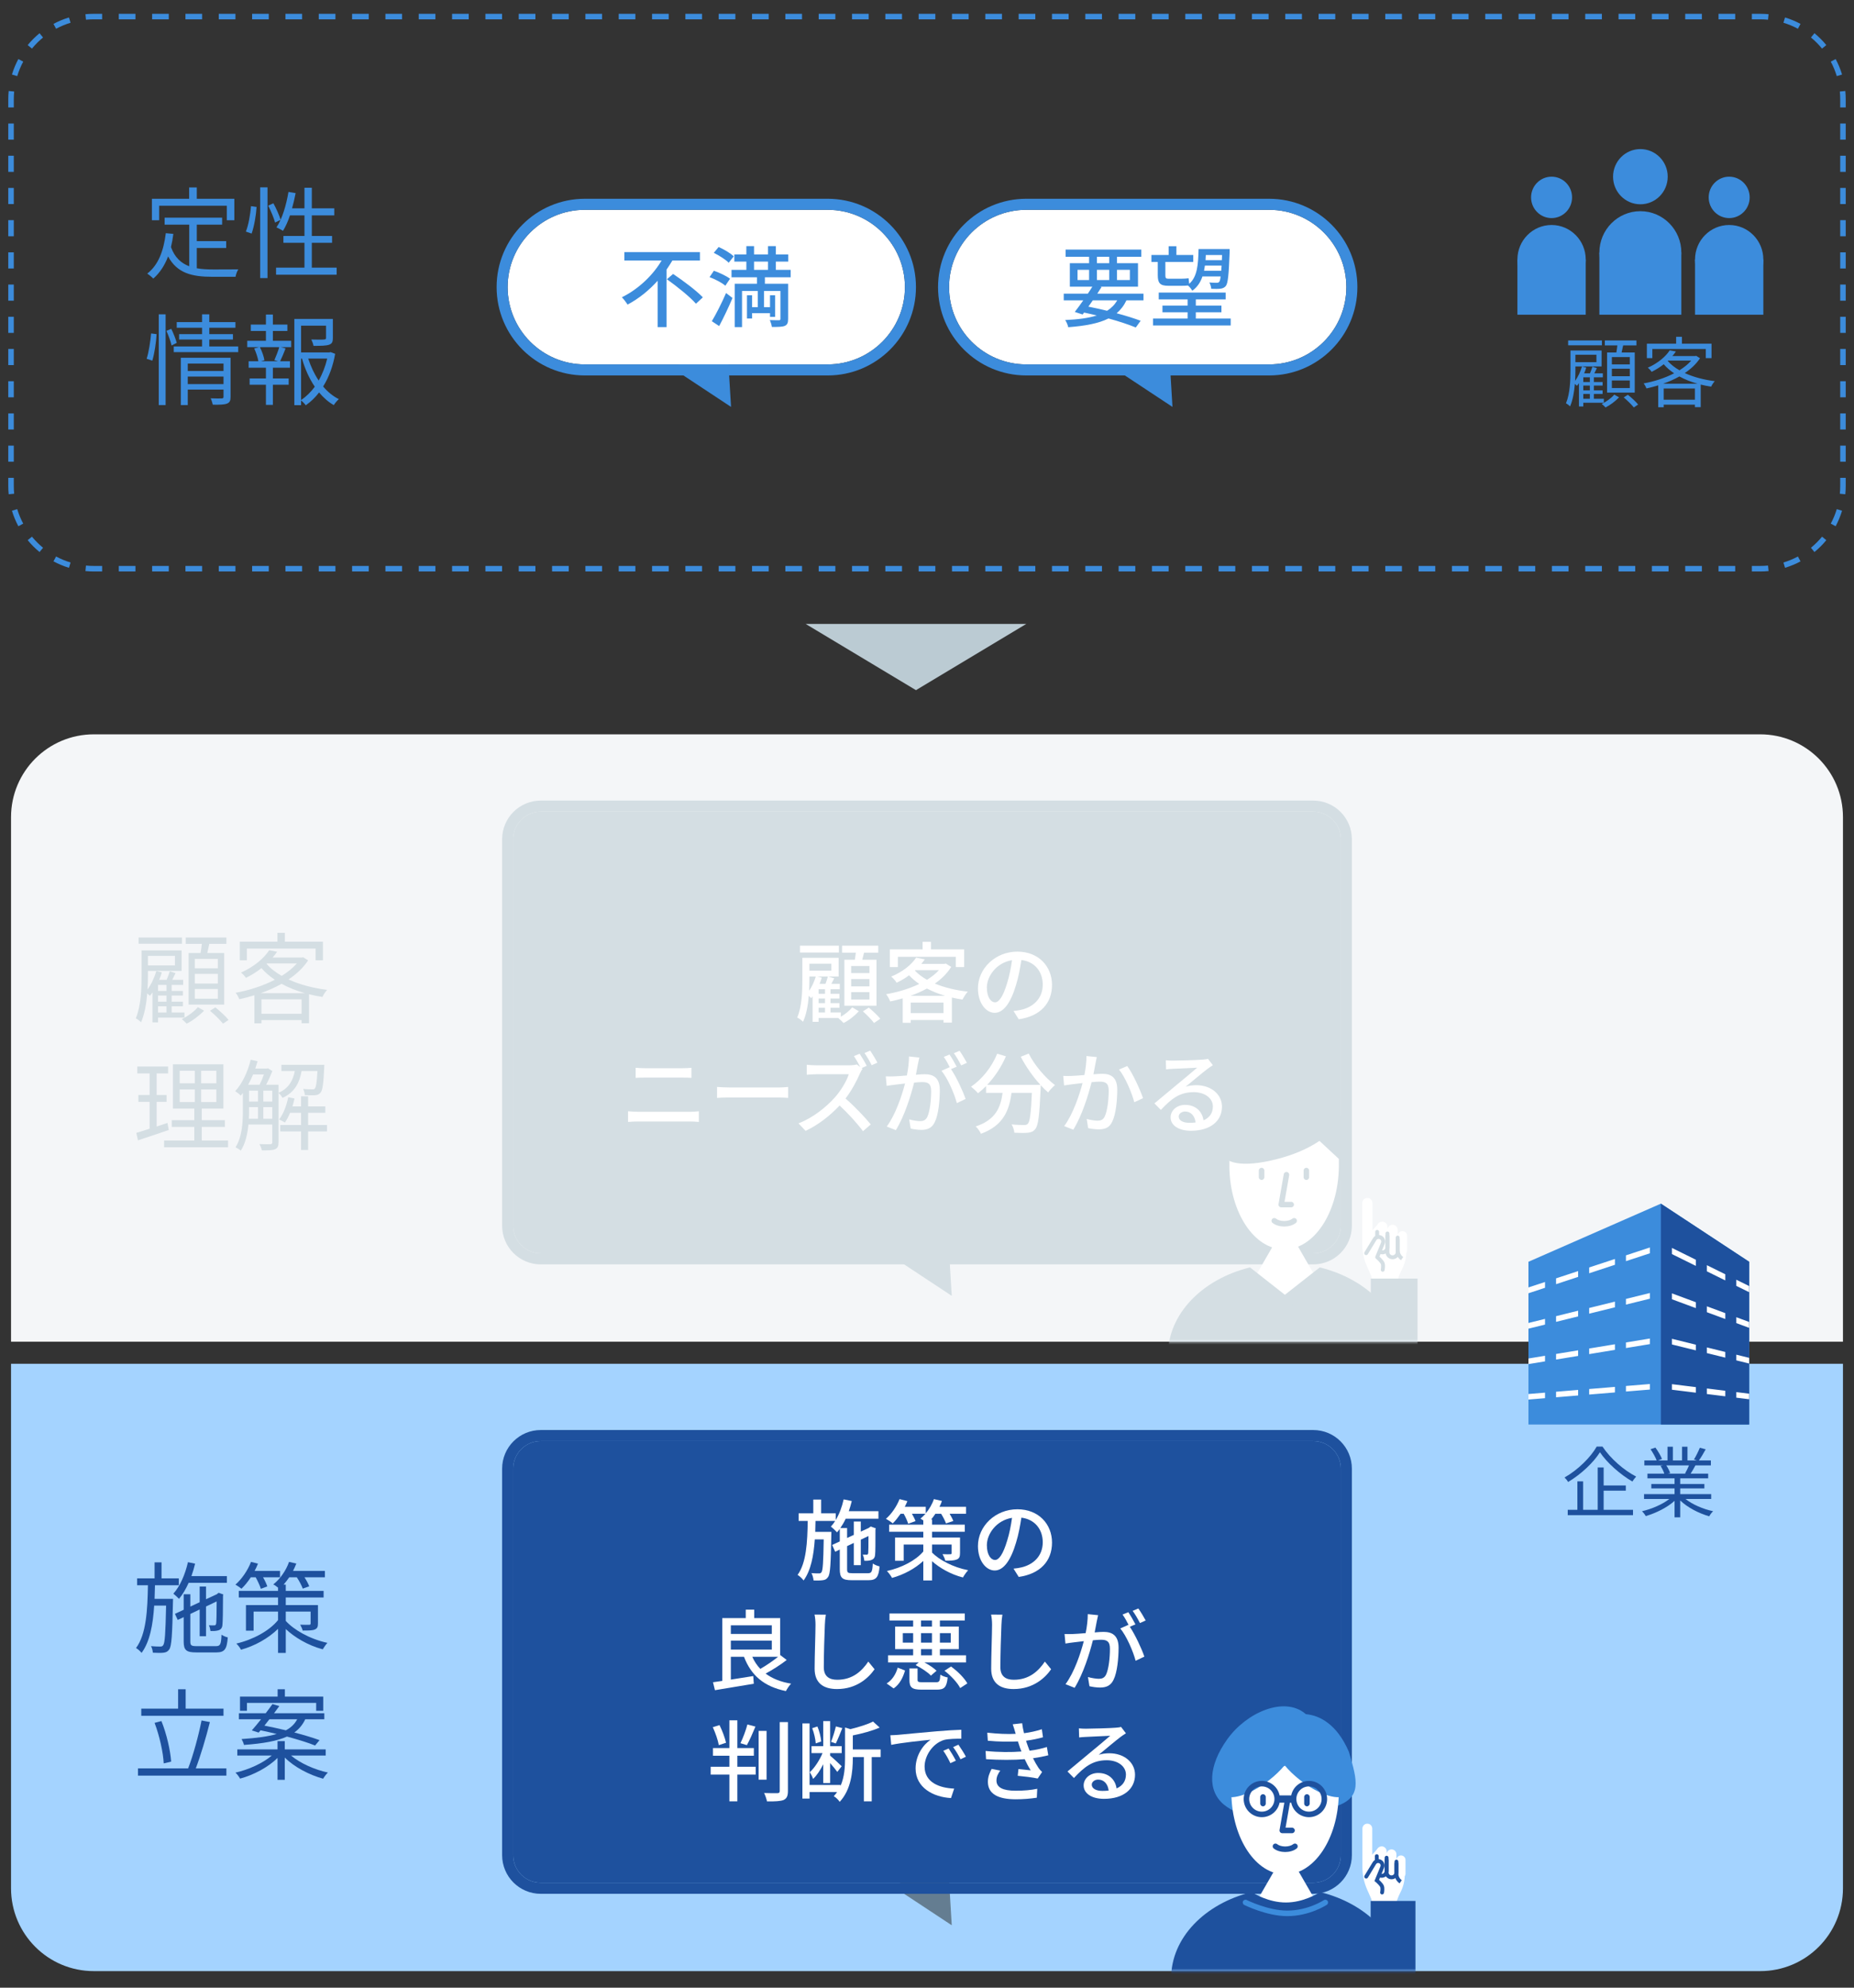 <svg width="336" height="360" viewBox="0 0 336 360" fill="none" xmlns="http://www.w3.org/2000/svg">
<rect x="0" y="0" width="336" height="360" fill="#333333" stroke="none"/>
<path d="M319 133C327.284 133 334 139.716 334 148L334 243L2 243L2 148C2 139.716 8.716 133 17 133L319 133Z" fill="#F4F6F8"/>
<path d="M334 247L334 342C334 350.284 327.284 357 319 357L17 357C8.716 357 2 350.284 2 342L2 247L334 247Z" fill="#A4D3FF"/>
<path d="M39.479 175.378H35.303V173.668H39.479V175.378ZM39.479 178.132H35.303V176.386H39.479V178.132ZM39.479 180.886H35.303V179.122H39.479V180.886ZM34.187 172.606V181.948H40.631V172.606H37.571C37.679 172.102 37.805 171.508 37.931 170.95H41.027V169.798H33.665V170.95H36.581C36.527 171.49 36.437 172.084 36.347 172.606H34.187ZM32.981 169.798H25.115V170.932H32.981V169.798ZM30.173 179.482H28.643V178.384H30.173V179.482ZM30.173 181.426H28.643V180.31H30.173V181.426ZM30.173 183.388H28.643L28.643 182.254H30.173L30.173 183.388ZM31.703 173.128V174.856H26.807V173.128H31.703ZM33.431 184.306V183.388H31.109L31.109 182.254H33.143V181.426H31.109V180.31H33.143V179.482H31.109V178.384H33.197V177.466H31.217C31.415 177.07 31.613 176.656 31.811 176.242L30.767 175.918C30.641 176.35 30.425 176.944 30.191 177.466H28.841C29.039 177.016 29.201 176.566 29.327 176.116L28.337 175.864C27.977 177.07 27.419 178.276 26.735 179.212C26.789 178.33 26.807 177.484 26.807 176.746V175.846H32.909V172.138H25.655V176.746C25.655 179.014 25.565 182.146 24.611 184.432C24.863 184.558 25.367 184.936 25.565 185.152C26.213 183.658 26.537 181.732 26.681 179.914C26.861 180.076 27.059 180.256 27.167 180.364C27.329 180.166 27.491 179.968 27.635 179.734L27.635 185.17H28.643V184.306H33.431ZM35.861 182.416C35.249 183.154 34.025 184.072 32.945 184.576C33.233 184.81 33.629 185.17 33.827 185.404C34.907 184.864 36.167 183.91 36.977 183.046L35.861 182.416ZM38.057 183.064C38.903 183.766 39.911 184.756 40.415 185.404L41.423 184.72C40.901 184.072 39.875 183.118 39.029 182.452L38.057 183.064Z" fill="#D4DEE3"/>
<path d="M44.735 171.796H57.191V173.92H58.523V170.554H51.629V168.952H50.279V170.554H43.457V173.92H44.735V171.796ZM47.255 179.878C48.569 179.41 49.847 178.852 51.035 178.186C52.313 178.888 53.735 179.446 55.265 179.878H47.255ZM47.381 183.604V180.994H54.653V183.604H47.381ZM48.371 174.496H53.789C53.069 175.324 52.133 176.08 51.053 176.746C49.955 176.116 49.019 175.396 48.317 174.568L48.371 174.496ZM54.941 173.38L54.707 173.434H49.397C49.703 173.092 49.973 172.732 50.225 172.372L48.785 172.102C47.885 173.488 46.139 175.054 43.673 176.152C43.979 176.368 44.375 176.8 44.573 177.106C45.635 176.584 46.571 175.99 47.381 175.342C48.065 176.134 48.893 176.836 49.811 177.448C47.651 178.564 45.113 179.374 42.701 179.806C42.953 180.094 43.241 180.634 43.367 180.976C44.267 180.778 45.185 180.544 46.103 180.256V185.35H47.381V184.756H54.653V185.332H56.003V180.076C56.795 180.274 57.605 180.436 58.433 180.562C58.613 180.166 58.973 179.608 59.279 179.284C56.741 178.96 54.311 178.33 52.295 177.394C53.735 176.422 54.977 175.27 55.841 173.938L54.941 173.38Z" fill="#D4DEE3"/>
<path d="M30.353 203.382L28.391 204.03L28.391 199.566H30.191L30.191 198.324H28.391V194.418H30.461V193.158H24.881V194.418H27.113V198.324H25.079V199.566H27.113L27.113 204.426C26.195 204.732 25.367 204.984 24.701 205.182L25.007 206.532C26.609 206.01 28.661 205.308 30.587 204.66L30.353 203.382ZM32.567 197.316H35.303V199.602H32.567V197.316ZM32.567 193.932H35.303V196.2H32.567V193.932ZM39.209 196.2H36.455V193.932H39.209V196.2ZM39.209 199.602H36.455V197.316H39.209V199.602ZM36.563 206.568V204.102H40.757V202.878H36.563V200.772H40.487L40.487 192.762H31.343L31.343 200.772H35.213V202.878H31.127V204.102H35.213V206.568H29.741V207.792H41.333V206.568H36.563Z" fill="#D4DEE3"/>
<path d="M47.723 202.626L47.723 200.52H49.343L49.343 202.626H47.723ZM45.131 200.52H46.751L46.751 202.626H45.095C45.131 202.14 45.131 201.654 45.131 201.222V200.52ZM47.831 194.598C47.615 195.228 47.309 195.93 47.039 196.47H44.969C45.293 195.894 45.581 195.264 45.869 194.598H47.831ZM47.723 197.532H49.343V199.512H47.723V197.532ZM45.131 197.532H46.751V199.512H45.131V197.532ZM57.533 193.986C57.425 196.074 57.263 196.902 57.065 197.136C56.939 197.298 56.795 197.316 56.561 197.298C56.309 197.298 55.643 197.298 54.941 197.226C55.103 197.532 55.211 198 55.247 198.342C55.985 198.378 56.723 198.396 57.101 198.36C57.569 198.324 57.839 198.198 58.073 197.91C58.469 197.478 58.613 196.326 58.757 193.356C58.775 193.194 58.775 192.852 58.775 192.852H50.999V193.986H53.429C53.087 195.678 52.367 197.1 50.477 197.928V196.47H48.227C48.641 195.696 49.055 194.778 49.361 193.986L48.569 193.482L48.371 193.536H46.265C46.409 193.104 46.553 192.654 46.679 192.204L45.437 191.934C44.897 194.13 43.907 196.254 42.629 197.622C42.917 197.802 43.439 198.216 43.637 198.432C43.763 198.288 43.889 198.126 44.015 197.946V201.222C44.015 203.238 43.889 205.902 42.683 207.792C42.953 207.918 43.457 208.206 43.637 208.404C44.483 207.108 44.861 205.344 45.023 203.67H49.343V206.91C49.343 207.144 49.253 207.216 49.001 207.234C48.767 207.252 47.957 207.252 47.021 207.216C47.201 207.522 47.399 208.044 47.453 208.35C48.695 208.35 49.415 208.332 49.865 208.134C50.333 207.936 50.477 207.558 50.477 206.91L50.477 197.946C50.729 198.162 51.053 198.558 51.197 198.846C53.411 197.838 54.275 196.11 54.653 193.986H57.533ZM59.261 203.76H55.841L55.841 201.546H58.955V200.394H55.841V198.558H54.563V200.394H52.997C53.141 199.926 53.267 199.44 53.375 198.954L52.241 198.72C51.917 200.25 51.377 201.726 50.585 202.752C50.891 202.896 51.413 203.148 51.629 203.31C51.971 202.824 52.295 202.212 52.565 201.546H54.563L54.563 203.76H50.783V204.912H54.563V208.278H55.841V204.912H59.261V203.76Z" fill="#D4DEE3"/>
<path d="M28.014 289.576C28.05 288.766 28.068 287.938 28.086 287.11H32.406V285.868H29.274V282.97H28.014V285.868H24.846V287.11H26.808C26.736 291.538 26.52 296.002 24.648 298.486C25.008 298.684 25.44 299.08 25.656 299.368C27.168 297.334 27.726 294.22 27.942 290.8H30.102C29.994 295.804 29.886 297.55 29.58 297.964C29.436 298.18 29.292 298.216 29.022 298.216C28.77 298.216 28.104 298.216 27.366 298.144C27.564 298.468 27.672 298.99 27.708 299.332C28.446 299.368 29.184 299.386 29.616 299.332C30.084 299.278 30.372 299.152 30.66 298.756C31.11 298.162 31.218 296.146 31.344 290.188C31.362 290.008 31.362 289.576 31.362 289.576H28.014ZM41.118 286.678V285.454H34.692C34.944 284.734 35.178 283.978 35.358 283.204L34.062 282.934C33.558 285.148 32.64 287.29 31.416 288.64C31.704 288.856 32.226 289.342 32.442 289.576C33.108 288.784 33.684 287.794 34.188 286.678H41.118ZM35.646 298.144C34.656 298.144 34.494 298 34.494 297.316V292.312L36.186 291.502V296.344H37.338V290.962L39.264 290.044C39.264 292.186 39.228 293.77 39.174 294.04C39.12 294.346 39.012 294.382 38.796 294.382C38.652 294.382 38.202 294.4 37.86 294.364C38.004 294.652 38.112 295.084 38.148 295.408C38.562 295.426 39.102 295.408 39.498 295.3C39.966 295.192 40.254 294.904 40.308 294.328C40.38 293.824 40.416 291.556 40.416 289L40.47 288.784L39.624 288.478L39.408 288.64L39.318 288.73L37.338 289.648V287.344H36.186V290.188L34.494 290.98V288.748H33.288V291.556L31.704 292.294L32.208 293.392L33.288 292.888V297.298C33.288 298.882 33.774 299.278 35.556 299.278H39.21C40.722 299.278 41.118 298.684 41.28 296.56C40.92 296.488 40.452 296.272 40.146 296.074C40.074 297.802 39.93 298.144 39.138 298.144H35.646Z" fill="#1E519E"/>
<path d="M46.338 285.67C46.716 286.372 47.112 287.2 47.274 287.758L48.444 287.326C48.3 286.894 48.012 286.246 47.67 285.67H50.748V284.518H46.14C46.374 284.086 46.572 283.654 46.752 283.204L45.492 282.88C44.898 284.428 43.818 285.994 42.666 287.002C42.972 287.164 43.512 287.542 43.764 287.74C44.358 287.182 44.934 286.462 45.456 285.67H46.338ZM51.792 291.88H56.292V294.022C56.292 294.202 56.238 294.274 56.022 294.274C55.824 294.274 55.122 294.292 54.402 294.256C54.564 294.562 54.78 294.976 54.852 295.318C55.86 295.318 56.58 295.318 57.03 295.138C57.498 294.94 57.624 294.67 57.624 294.022V290.71H51.792V289.324H58.65V288.136H51.792V287.002H51.396C51.738 286.606 52.098 286.138 52.422 285.67H53.79C54.24 286.354 54.672 287.164 54.87 287.722L56.04 287.308C55.878 286.858 55.554 286.246 55.176 285.67H58.884V284.518H53.106C53.322 284.086 53.52 283.654 53.7 283.186L52.386 282.88C51.828 284.482 50.748 285.994 49.524 286.966C49.776 287.074 50.118 287.326 50.388 287.542V288.136H43.278V289.324H50.388V290.71H44.574V295.336H45.96V291.88H50.388V293.428C48.804 295.39 45.798 296.992 42.828 297.676C43.134 297.946 43.512 298.45 43.674 298.792C46.158 298.108 48.624 296.74 50.388 295.012V299.368H51.792V295.048C53.34 296.506 55.734 297.982 58.488 298.72C58.686 298.378 59.064 297.838 59.334 297.55C56.058 296.83 53.214 295.156 51.792 293.572V291.88Z" fill="#1E519E"/>
<path d="M40.506 309.462H33.648V305.952H32.28L32.28 309.462H25.602V310.758H40.506L40.506 309.462ZM31.02 319.056C30.876 317.04 30.21 314.07 29.256 311.712L28.014 312.036C28.896 314.358 29.58 317.4 29.67 319.38L31.02 319.056ZM35.484 320.28C36.348 318.012 37.356 314.628 38.04 311.892L36.528 311.604C36.006 314.25 34.998 317.976 34.098 320.28H25.008V321.594H41.028V320.28H35.484Z" fill="#1E519E"/>
<path d="M44.754 308.418H57.3V309.858H58.578V307.284H51.63V305.952H50.316V307.284H43.494V309.858H44.754V308.418ZM53.862 311.388C53.43 312.198 52.8 312.864 51.81 313.386C50.478 313.062 49.128 312.774 47.922 312.54C48.21 312.18 48.516 311.784 48.822 311.388H53.862ZM46.878 313.8L47.22 313.386C48.156 313.584 49.146 313.8 50.136 314.052C48.624 314.502 46.572 314.79 43.782 314.97C43.944 315.24 44.16 315.744 44.214 316.032C47.76 315.78 50.244 315.312 52.008 314.52C54.006 315.06 55.878 315.636 57.102 316.14L57.912 315.168C56.724 314.736 55.086 314.232 53.34 313.782C54.24 313.134 54.87 312.342 55.32 311.388H58.776V310.29H49.668C50.01 309.84 50.334 309.408 50.622 308.994L49.38 308.634C49.02 309.138 48.606 309.714 48.156 310.29H43.296V311.388H47.31C46.716 312.126 46.14 312.846 45.636 313.404L46.878 313.8ZM59.028 317.958V316.842H51.612L51.612 315.348H50.298L50.298 316.842H43.008V317.958H49.254C47.67 319.326 45.06 320.514 42.666 321.054C42.954 321.288 43.332 321.81 43.512 322.134C45.978 321.468 48.624 320.064 50.298 318.39V322.35H51.612V318.318C53.322 320.046 56.058 321.468 58.56 322.152C58.758 321.81 59.136 321.306 59.424 321.036C57.012 320.514 54.384 319.344 52.746 317.958H59.028Z" fill="#1E519E"/>
<path fill-rule="evenodd" clip-rule="evenodd" d="M301 218L277 228.526L277 258L317 258L317 228.526L301 218Z" fill="#3C8CDC"/>
<path d="M301 218L301 258H317L317 228.526L301 218Z" fill="#1E519E"/>
<path fill-rule="evenodd" clip-rule="evenodd" d="M317 232.925L314.672 231.776V232.891L317 234.04V232.925ZM317 239.43L314.672 238.568V239.634L317 240.496V239.43ZM317 245.928L314.672 245.353V246.383L317 246.958V245.928ZM317 252.42L314.672 252.133V253.14L317 253.427V252.42ZM277 253.48L280.004 253.233V252.23L277 252.477V253.48ZM277 247.059L280.004 246.565V245.552L277 246.046V247.059ZM277 240.642L280.004 239.901V238.871L277 239.612V240.642ZM277 234.229L280.004 233.24V232.188L277 233.176V234.229ZM282.004 231.53V232.583L286.005 231.266V230.214L282.004 231.53ZM282.004 238.378V239.408L286.005 238.421V237.391L282.004 238.378ZM282.004 245.223V246.236L286.005 245.578V244.565L282.004 245.223ZM282.004 252.065V253.069L286.005 252.74V251.736L282.004 252.065ZM292.672 252.191L288.005 252.575L288.005 251.572L292.672 251.188V252.191ZM292.672 244.482L288.005 245.249V244.236L292.672 243.468V244.482ZM292.672 236.776L288.005 237.927V236.897L292.672 235.746V236.776ZM292.672 229.073L288.005 230.609V229.556L292.672 228.021V229.073ZM294.672 228.415V227.363L299.004 225.938V226.99L294.672 228.415ZM303.004 227.134V226.019L307.336 228.157V229.272L303.004 227.134ZM309.336 230.259V229.144L312.672 230.79V231.905L309.336 230.259ZM309.336 236.593L312.672 237.828V238.894L309.336 237.66V236.593ZM309.336 244.037L312.672 244.86V245.89L309.336 245.067L309.336 244.037ZM309.336 251.474L312.672 251.886V252.893L309.336 252.482V251.474ZM307.336 251.228V252.235L303.004 251.701V250.693L307.336 251.228ZM299.004 250.667V251.671L294.672 252.027V251.023L299.004 250.667ZM299.004 243.44L294.672 244.153L294.672 243.139L299.004 242.427V243.44ZM299.004 235.214L294.672 236.283V235.253L299.004 234.184V235.214ZM303.004 235.316V234.25L307.336 235.853V236.919L303.004 235.316ZM303.004 242.475L307.336 243.544L307.336 244.573L303.004 243.505V242.475Z" fill="white"/>
<path d="M289.369 262C288.291 263.918 285.967 266.228 283.531 267.6C283.769 267.81 284.063 268.174 284.189 268.412C286.569 266.998 288.837 264.828 289.957 263.022C291.217 264.926 293.653 267.068 295.837 268.328C296.019 268.034 296.285 267.684 296.523 267.432C294.325 266.312 291.875 264.184 290.419 262H289.369ZM290.629 269.98H294.647V269.042H290.629V265.78H289.551V273.452H286.905V268.3H285.869V273.452H284.119V274.418H295.949V273.452H290.629V269.98Z" fill="#1E519E"/>
<path d="M306.099 265.402C305.903 265.878 305.623 266.452 305.385 266.858L305.525 266.9H302.235L302.683 266.802C302.571 266.424 302.277 265.836 301.983 265.402H306.099ZM310.117 271.492V270.61H304.503V269.574H308.885V268.776H304.503V267.754H309.571V266.9H306.393C306.673 266.48 306.981 265.934 307.261 265.402H310.061V264.506H307.891C308.283 263.974 308.731 263.204 309.123 262.49L308.059 262.21C307.807 262.84 307.359 263.75 306.995 264.338L307.513 264.506H305.819V262.028H304.839V264.506H303.173V262.028H302.207V264.506H300.485L301.199 264.24C300.989 263.68 300.485 262.812 300.009 262.182L299.127 262.476C299.547 263.106 300.037 263.946 300.233 264.506L298.007 264.506V265.402L301.423 265.402L300.933 265.5C301.213 265.92 301.493 266.48 301.619 266.9L298.567 266.9V267.754L303.481 267.754V268.776L299.267 268.776V269.574L303.481 269.574V270.61L297.951 270.61V271.492L302.529 271.492C301.269 272.472 299.323 273.312 297.587 273.704C297.811 273.928 298.119 274.32 298.259 274.586C300.093 274.054 302.137 273.046 303.481 271.828V274.81H304.503V271.758C305.847 273.046 307.891 274.096 309.767 274.628C309.907 274.334 310.229 273.928 310.467 273.704C308.675 273.326 306.743 272.5 305.469 271.492H310.117Z" fill="#1E519E"/>
<path d="M172.485 234.697L161.929 227.727L171.727 222.071L172.485 234.697Z" fill="#D4DEE3"/>
<path d="M93 152C93 149.239 95.239 147 98 147H238C240.761 147 243 149.239 243 152V222C243 224.761 240.761 227 238 227H98C95.239 227 93 224.761 93 222V152Z" fill="#D4DEE3"/>
<path fill-rule="evenodd" clip-rule="evenodd" d="M98 145H238C241.866 145 245 148.134 245 152V222C245 225.866 241.866 229 238 229H98C94.134 229 91 225.866 91 222V152C91 148.134 94.134 145 98 145ZM98 147C95.239 147 93 149.239 93 152V222C93 224.761 95.239 227 98 227H238C240.761 227 243 224.761 243 222V152C243 149.239 240.761 147 238 147H98Z" fill="#D4DEE3"/>
<path d="M157.568 176.24H154.256V174.96H157.568V176.24ZM157.568 178.64H154.256V177.328H157.568V178.64ZM157.568 181.024H154.256V179.696H157.568V181.024ZM153.024 173.824V182.16H158.848V173.824H156.272C156.384 173.424 156.48 172.976 156.592 172.544H159.168V171.28H152.608V172.544H155.104C155.056 172.96 154.992 173.408 154.928 173.824H153.024ZM152.032 171.28H144.976V172.512H152.032V171.28ZM148.352 182.528H149.52V183.376H148.352V182.528ZM148.112 176.864H150.032C149.936 177.232 149.776 177.744 149.6 178.192H148.528C148.688 177.824 148.816 177.44 148.928 177.072L148.112 176.864ZM146.688 176.864H147.84C147.568 177.792 147.152 178.704 146.64 179.44C146.672 178.768 146.688 178.128 146.688 177.568V176.864ZM150.656 174.544V175.808H146.688V174.544H150.656ZM149.52 180H148.352V179.168H149.52V180ZM149.52 181.68H148.352V180.848H149.52V181.68ZM152.384 183.376H150.512V182.528H152.128V181.68H150.512V180.848H152.128V180H150.512V179.168H152.192V178.192H150.672C150.832 177.872 151.008 177.52 151.184 177.184L150.08 176.864H151.984V173.472H145.408V177.568C145.408 179.568 145.328 182.304 144.48 184.288C144.768 184.416 145.328 184.832 145.536 185.056C146.144 183.728 146.448 182 146.576 180.352C146.752 180.512 146.912 180.672 147.008 180.784C147.088 180.688 147.184 180.576 147.264 180.464V185.072H148.352V184.368H151.952L151.92 184.384C152.24 184.64 152.656 185.04 152.88 185.28C153.84 184.816 154.944 183.936 155.648 183.152L154.448 182.448C154.016 182.992 153.2 183.68 152.384 184.144V183.376ZM156.384 183.168C157.088 183.808 157.984 184.704 158.4 185.28L159.536 184.512C159.088 183.936 158.16 183.088 157.456 182.496L156.384 183.168Z" fill="white"/>
<path d="M162.72 173.296H173.216V175.152H174.736V171.952H168.72V170.576H167.2V171.952H161.264V175.152H162.72V173.296ZM165.024 180.352C166.048 179.984 167.056 179.552 167.984 179.04C168.992 179.568 170.096 180 171.28 180.352H165.024ZM165.056 183.488V181.584H170.992V183.488H165.056ZM165.904 175.712H170.16C169.584 176.352 168.848 176.928 168 177.456C167.136 176.976 166.4 176.416 165.808 175.792L165.904 175.712ZM171.408 174.512L171.136 174.576H166.976C167.2 174.304 167.408 174.032 167.6 173.76L166.032 173.44C165.232 174.656 163.712 175.968 161.504 176.88C161.84 177.12 162.288 177.632 162.496 177.984C163.344 177.584 164.096 177.136 164.752 176.64C165.296 177.232 165.92 177.744 166.592 178.208C164.768 179.088 162.656 179.712 160.592 180.064C160.864 180.384 161.184 180.992 161.328 181.376C162.08 181.216 162.848 181.04 163.6 180.816V185.248H165.056V184.736H170.992V185.216H172.512V180.672C173.136 180.816 173.776 180.944 174.432 181.04C174.656 180.608 175.056 179.952 175.392 179.6C173.216 179.36 171.168 178.864 169.424 178.144C170.64 177.296 171.664 176.288 172.384 175.12L171.408 174.512Z" fill="white"/>
<path d="M190.656 178.384C190.656 175.04 188.224 172.352 184.384 172.352C180.368 172.352 177.232 175.424 177.232 179.008C177.232 181.68 178.688 183.44 180.272 183.44C181.856 183.44 183.184 181.632 184.144 178.368C184.608 176.864 184.88 175.312 185.104 173.872C187.568 174.176 188.976 176.016 188.976 178.336C188.976 180.912 187.152 182.416 185.104 182.88C184.704 182.976 184.224 183.056 183.68 183.104L184.624 184.608C188.512 184.048 190.656 181.744 190.656 178.384ZM178.848 178.848C178.848 176.864 180.528 174.368 183.408 173.904C183.216 175.312 182.928 176.768 182.528 178.032C181.792 180.496 181.04 181.536 180.32 181.536C179.632 181.536 178.848 180.688 178.848 178.848Z" fill="white"/>
<path d="M115.198 193.392V195.216C115.71 195.184 116.334 195.168 116.91 195.168H123.646C124.19 195.168 124.862 195.184 125.31 195.216V193.392C124.878 193.44 124.254 193.472 123.646 193.472H116.894C116.366 193.472 115.726 193.44 115.198 193.392ZM113.822 201.264V203.2C114.398 203.152 115.054 203.12 115.646 203.12H125.054C125.502 203.12 126.126 203.152 126.654 203.2V201.264C126.142 201.328 125.566 201.36 125.054 201.36H115.646C115.054 201.36 114.414 201.312 113.822 201.264Z" fill="white"/>
<path d="M129.95 196.864V198.848C130.494 198.8 131.454 198.768 132.334 198.768H141.038C141.742 198.768 142.478 198.832 142.83 198.848V196.864C142.43 196.896 141.806 196.96 141.038 196.96H132.334C131.47 196.96 130.478 196.896 129.95 196.864Z" fill="white"/>
<path d="M155.793 190.848L154.753 191.28C155.137 191.84 155.585 192.624 155.905 193.264L155.281 192.784C155.009 192.88 154.481 192.944 153.889 192.944H147.953C147.457 192.944 146.529 192.896 146.209 192.848V194.656C146.465 194.64 147.329 194.56 147.953 194.56H153.825C153.441 195.808 152.369 197.568 151.281 198.784C149.697 200.544 147.297 202.48 144.705 203.456L146.001 204.816C148.289 203.744 150.449 202.048 152.161 200.224C153.745 201.696 155.345 203.456 156.401 204.88L157.809 203.648C156.817 202.432 154.881 200.368 153.233 198.96C154.353 197.504 155.297 195.712 155.857 194.4C155.969 194.128 156.209 193.712 156.321 193.568L156.161 193.44L157.073 193.04C156.785 192.448 156.193 191.44 155.793 190.848ZM157.697 190.288L156.673 190.72C157.105 191.328 157.633 192.24 157.969 192.928L159.009 192.464C158.721 191.888 158.113 190.88 157.697 190.288Z" fill="white"/>
<path d="M166.609 191.536L164.737 191.344C164.737 192.384 164.593 193.6 164.353 194.784C163.457 194.864 162.593 194.928 162.081 194.944C161.537 194.96 161.057 194.976 160.529 194.944L160.689 196.672C161.121 196.592 161.873 196.496 162.273 196.448C162.641 196.4 163.297 196.32 164.017 196.24C163.457 198.416 162.305 201.872 160.705 204.032L162.353 204.688C163.937 202.128 165.073 198.432 165.665 196.08C166.257 196.016 166.785 195.984 167.121 195.984C168.129 195.984 168.753 196.224 168.753 197.6C168.753 199.264 168.529 201.296 168.049 202.304C167.745 202.912 167.297 203.056 166.737 203.056C166.289 203.056 165.425 202.928 164.769 202.736L165.041 204.4C165.569 204.528 166.321 204.64 166.945 204.64C168.049 204.64 168.881 204.336 169.409 203.232C170.081 201.888 170.321 199.312 170.321 197.424C170.321 195.184 169.137 194.56 167.601 194.56C167.233 194.56 166.641 194.592 165.985 194.656C166.129 193.904 166.273 193.136 166.369 192.64C166.449 192.288 166.529 191.872 166.609 191.536ZM173.905 190.32L172.865 190.752C173.329 191.36 173.841 192.272 174.193 192.96L175.233 192.496C174.929 191.92 174.321 190.912 173.905 190.32ZM172.081 190.992L171.041 191.424C171.425 191.952 171.873 192.752 172.177 193.376C172.161 193.344 172.129 193.312 172.113 193.28L170.625 193.936C171.745 195.28 172.961 198.08 173.409 199.792L174.993 199.04C174.529 197.664 173.329 195.072 172.353 193.632L173.377 193.2C173.057 192.576 172.481 191.568 172.081 190.992Z" fill="white"/>
<path d="M184.993 191.392C185.905 193.168 187.217 195.024 188.545 196.48H178.913C180.273 195.04 181.473 193.248 182.305 191.312L180.721 190.848C179.729 193.28 177.969 195.472 175.985 196.816C176.337 197.088 176.977 197.68 177.249 198C177.745 197.616 178.241 197.184 178.705 196.704V197.936H181.697C181.361 200.464 180.513 202.8 176.833 204.016C177.169 204.32 177.617 204.96 177.777 205.344C181.889 203.84 182.913 201.04 183.313 197.936H187.009C186.849 201.648 186.641 203.152 186.273 203.536C186.097 203.712 185.905 203.76 185.585 203.76C185.217 203.76 184.305 203.744 183.329 203.648C183.601 204.08 183.809 204.704 183.825 205.152C184.785 205.2 185.761 205.216 186.305 205.152C186.881 205.072 187.249 204.96 187.617 204.496C188.161 203.872 188.385 202.016 188.593 197.168C188.609 197.024 188.609 196.688 188.609 196.544C189.057 197.04 189.521 197.488 189.953 197.856C190.241 197.44 190.817 196.848 191.201 196.528C189.473 195.248 187.457 192.896 186.433 190.816L184.993 191.392Z" fill="white"/>
<path d="M198.769 191.456L196.897 191.264C196.913 192.304 196.753 193.52 196.529 194.704C195.617 194.784 194.753 194.848 194.241 194.864C193.697 194.88 193.233 194.896 192.689 194.864L192.849 196.592C193.297 196.512 194.033 196.416 194.433 196.368C194.801 196.32 195.457 196.24 196.193 196.16C195.617 198.336 194.465 201.792 192.865 203.952L194.513 204.608C196.097 202.048 197.233 198.352 197.825 196C198.433 195.936 198.961 195.904 199.297 195.904C200.305 195.904 200.929 196.144 200.929 197.52C200.929 199.184 200.689 201.216 200.209 202.208C199.921 202.832 199.473 202.976 198.897 202.976C198.465 202.976 197.585 202.848 196.945 202.656L197.201 204.32C197.729 204.448 198.497 204.544 199.105 204.544C200.225 204.544 201.057 204.256 201.569 203.152C202.241 201.808 202.481 199.232 202.481 197.344C202.481 195.104 201.313 194.48 199.761 194.48C199.393 194.48 198.817 194.512 198.161 194.576C198.305 193.824 198.449 193.056 198.545 192.56C198.609 192.208 198.689 191.792 198.769 191.456ZM204.289 193.072L202.801 193.712C203.921 195.072 205.121 197.936 205.569 199.632L207.153 198.896C206.641 197.392 205.281 194.4 204.289 193.072Z" fill="white"/>
<path d="M213.617 202.224C213.617 201.744 214.113 201.312 214.785 201.312C215.841 201.312 216.545 202.128 216.673 203.296C216.321 203.344 215.937 203.36 215.537 203.36C214.401 203.36 213.617 202.928 213.617 202.224ZM211.281 192.032L211.329 193.68C211.697 193.632 212.113 193.6 212.513 193.584C213.345 193.536 216.113 193.408 216.961 193.376C216.161 194.08 214.305 195.616 213.409 196.352C212.465 197.136 210.465 198.816 209.217 199.84L210.385 201.024C212.273 199.008 213.777 197.808 216.337 197.808C218.337 197.808 219.809 198.896 219.809 200.4C219.809 201.568 219.217 202.432 218.113 202.912C217.905 201.392 216.769 200.112 214.785 200.112C213.201 200.112 212.145 201.184 212.145 202.368C212.145 203.824 213.617 204.8 215.825 204.8C219.425 204.8 221.457 202.976 221.457 200.432C221.457 198.192 219.473 196.544 216.801 196.544C216.161 196.544 215.521 196.624 214.881 196.816C216.017 195.888 217.985 194.224 218.801 193.616C219.137 193.36 219.473 193.136 219.809 192.928L218.929 191.776C218.753 191.84 218.465 191.872 217.905 191.92C217.041 192 213.393 192.096 212.561 192.096C212.177 192.096 211.681 192.08 211.281 192.032Z" fill="white"/>
<path d="M172.485 348.697L161.929 341.727L171.727 336.071L172.485 348.697Z" fill="#647D91"/>
<path d="M93 266C93 263.239 95.239 261 98 261H238C240.761 261 243 263.239 243 266V336C243 338.761 240.761 341 238 341H98C95.239 341 93 338.761 93 336V266Z" fill="#1E519E"/>
<path fill-rule="evenodd" clip-rule="evenodd" d="M98 259H238C241.866 259 245 262.134 245 266V336C245 339.866 241.866 343 238 343H98C94.134 343 91 339.866 91 336V266C91 262.134 94.134 259 98 259ZM98 261C95.239 261 93 263.239 93 266V336C93 338.761 95.239 341 98 341H238C240.761 341 243 338.761 243 336V266C243 263.239 240.761 261 238 261H98Z" fill="#1E519E"/>
<path d="M154.497 284.936C153.649 284.936 153.521 284.824 153.521 284.2V280.024L154.737 279.448V283.48H156.001V278.856L157.393 278.2C157.393 279.944 157.377 281.112 157.345 281.304C157.297 281.528 157.217 281.576 157.057 281.576C156.929 281.576 156.609 281.576 156.353 281.56C156.497 281.848 156.609 282.328 156.641 282.68C157.025 282.696 157.537 282.68 157.889 282.552C158.305 282.408 158.561 282.136 158.593 281.576C158.657 281.128 158.657 279.288 158.657 277.016L158.721 276.808L157.809 276.472L157.553 276.648L157.425 276.744L156.001 277.4V275.576H154.737V277.992L153.521 278.552V276.76H152.289C152.641 276.248 152.977 275.688 153.265 275.064H159.201V273.704H153.825C154.033 273.112 154.209 272.488 154.369 271.864L152.897 271.56C152.593 272.936 152.097 274.248 151.457 275.304V274.088H148.817V271.592H147.393V274.088H144.737V275.464H146.385C146.321 279.288 146.145 283.048 144.545 285.24C144.929 285.464 145.393 285.912 145.633 286.248C146.961 284.44 147.457 281.768 147.665 278.808H149.281C149.217 282.936 149.121 284.424 148.881 284.744C148.753 284.936 148.609 284.984 148.401 284.968C148.161 284.968 147.649 284.968 147.057 284.92C147.265 285.272 147.409 285.848 147.441 286.248C148.081 286.264 148.705 286.264 149.105 286.2C149.521 286.152 149.809 286.024 150.065 285.624C150.481 285.08 150.561 283.256 150.657 278.072C150.673 277.88 150.673 277.448 150.673 277.448H147.745C147.761 276.792 147.777 276.136 147.793 275.464H151.361C151.121 275.848 150.865 276.184 150.577 276.488C150.897 276.728 151.473 277.272 151.697 277.528C151.873 277.336 152.033 277.128 152.193 276.904V279.176L150.817 279.816L151.361 281.048L152.193 280.648V284.184C152.193 285.784 152.641 286.2 154.369 286.2H157.393C158.817 286.2 159.233 285.64 159.409 283.704C159.025 283.624 158.497 283.4 158.177 283.176C158.097 284.648 157.969 284.936 157.297 284.936H154.497Z" fill="white"/>
<path d="M168.913 279.736H172.465V281.288C172.465 281.448 172.401 281.496 172.209 281.496C172.049 281.512 171.409 281.512 170.817 281.48C170.993 281.816 171.233 282.28 171.329 282.664C172.209 282.664 172.881 282.648 173.377 282.456C173.841 282.264 173.985 281.96 173.985 281.288V278.472H168.913V277.432H174.849V276.136H168.913V275.192H168.753C169.025 274.872 169.281 274.536 169.521 274.168H170.561C170.929 274.76 171.281 275.448 171.441 275.912L172.769 275.48C172.641 275.112 172.369 274.632 172.097 274.168H175.073V272.904H170.257C170.433 272.552 170.593 272.216 170.705 271.848L169.249 271.512C168.945 272.44 168.401 273.336 167.777 274.088V272.904H163.969C164.145 272.568 164.305 272.232 164.449 271.88L163.025 271.512C162.497 272.856 161.569 274.2 160.561 275.08C160.913 275.272 161.521 275.656 161.793 275.912C162.273 275.448 162.753 274.824 163.217 274.168H163.777C164.129 274.76 164.449 275.512 164.593 275.976L165.921 275.496C165.793 275.128 165.553 274.648 165.265 274.168H167.729C167.425 274.504 167.121 274.792 166.817 275.048C166.945 275.128 167.137 275.256 167.329 275.368V276.136H161.137V277.432H167.329V278.472H162.209V282.68H163.777V279.736H167.329V281C165.937 282.648 163.361 283.96 160.737 284.536C161.041 284.84 161.473 285.416 161.665 285.784C163.761 285.208 165.809 284.12 167.329 282.712V286.248H168.913V282.76C170.257 283.944 172.241 285.128 174.513 285.704C174.721 285.32 175.153 284.712 175.457 284.392C172.657 283.848 170.209 282.504 168.913 281.192V279.736Z" fill="white"/>
<path d="M190.657 279.384C190.657 276.04 188.225 273.352 184.385 273.352C180.369 273.352 177.233 276.424 177.233 280.008C177.233 282.68 178.689 284.44 180.273 284.44C181.857 284.44 183.185 282.632 184.145 279.368C184.609 277.864 184.881 276.312 185.105 274.872C187.569 275.176 188.977 277.016 188.977 279.336C188.977 281.912 187.153 283.416 185.105 283.88C184.705 283.976 184.225 284.056 183.681 284.104L184.625 285.608C188.513 285.048 190.657 282.744 190.657 279.384ZM178.849 279.848C178.849 277.864 180.529 275.368 183.409 274.904C183.217 276.312 182.929 277.768 182.529 279.032C181.793 281.496 181.041 282.536 180.321 282.536C179.633 282.536 178.849 281.688 178.849 279.848Z" fill="white"/>
<path d="M141.009 300.072C140.097 300.808 138.849 301.656 137.793 302.264C137.185 301.624 136.705 300.904 136.337 300.072H141.009ZM132.449 297.144H139.873V298.76H132.449V297.144ZM139.873 294.376V295.928H132.449V294.376H139.873ZM141.393 299.752V293.064H136.689V291.528H135.153V293.064H130.897V304.44C130.273 304.536 129.713 304.616 129.217 304.68L129.569 306.12C131.457 305.816 134.113 305.368 136.609 304.952L136.513 303.56C135.153 303.784 133.745 304.008 132.449 304.2V300.072H134.833C136.129 303.448 138.449 305.464 142.433 306.28C142.641 305.88 143.041 305.256 143.377 304.936C141.489 304.632 139.953 304.008 138.753 303.112C139.985 302.456 141.457 301.512 142.577 300.648L141.393 299.752Z" fill="white"/>
<path d="M149.665 292.44L147.617 292.424C147.729 292.952 147.793 293.608 147.793 294.28C147.793 295.816 147.633 299.944 147.633 302.216C147.633 304.872 149.265 305.912 151.697 305.912C155.281 305.912 157.441 303.848 158.497 302.328L157.361 300.936C156.209 302.648 154.529 304.232 151.729 304.232C150.337 304.232 149.297 303.656 149.297 301.96C149.297 299.752 149.409 296.056 149.489 294.28C149.505 293.704 149.569 293.032 149.665 292.44Z" fill="white"/>
<path d="M166.913 298.68H168.897V299.8H166.913V298.68ZM163.617 297.512V295.784H165.489V297.512H163.617ZM166.913 293.496H168.897V294.6H166.913V293.496ZM168.897 297.512H166.913V295.784H168.897V297.512ZM172.305 295.784V297.512H170.337V295.784H172.305ZM165.937 301.576C166.945 302.088 168.161 302.872 168.705 303.48L169.729 302.6C169.249 302.12 168.385 301.544 167.537 301.096H175.073V299.8H170.337V298.68H173.761V294.6H170.337V293.496H174.849V292.232H161.201V293.496H165.489V294.6H162.225V298.68H165.489V299.8H160.945V301.096H166.497L165.937 301.576ZM161.953 305.8C163.057 305.048 163.665 303.8 164.017 302.552L162.689 302.04C162.369 303.192 161.713 304.264 160.689 304.904L161.953 305.8ZM167.185 304.68C166.433 304.68 166.289 304.616 166.289 304.216V302.184H164.817V304.248C164.817 305.608 165.249 306.024 167.041 306.024H169.777C171.137 306.024 171.569 305.592 171.745 303.816C171.345 303.736 170.737 303.544 170.417 303.304C170.353 304.504 170.241 304.68 169.649 304.68H167.185ZM171.169 302.6C172.321 303.48 173.537 304.776 174.017 305.736L175.313 304.888C174.769 303.912 173.537 302.68 172.353 301.832L171.169 302.6Z" fill="white"/>
<path d="M181.665 292.44L179.617 292.424C179.729 292.952 179.793 293.608 179.793 294.28C179.793 295.816 179.633 299.944 179.633 302.216C179.633 304.872 181.265 305.912 183.697 305.912C187.281 305.912 189.441 303.848 190.497 302.328L189.361 300.936C188.209 302.648 186.529 304.232 183.729 304.232C182.337 304.232 181.297 303.656 181.297 301.96C181.297 299.752 181.409 296.056 181.489 294.28C181.505 293.704 181.569 293.032 181.665 292.44Z" fill="white"/>
<path d="M199.009 292.536L197.137 292.344C197.137 293.384 196.993 294.6 196.753 295.784C195.857 295.864 194.993 295.928 194.481 295.944C193.937 295.96 193.457 295.976 192.929 295.944L193.089 297.672C193.521 297.592 194.273 297.496 194.673 297.448C195.041 297.4 195.697 297.32 196.417 297.24C195.857 299.416 194.705 302.872 193.105 305.032L194.753 305.688C196.337 303.128 197.473 299.432 198.065 297.08C198.657 297.016 199.185 296.984 199.521 296.984C200.529 296.984 201.153 297.224 201.153 298.6C201.153 300.264 200.929 302.296 200.449 303.304C200.145 303.912 199.697 304.056 199.137 304.056C198.689 304.056 197.825 303.928 197.169 303.736L197.441 305.4C197.969 305.528 198.721 305.64 199.345 305.64C200.449 305.64 201.281 305.336 201.809 304.232C202.481 302.888 202.721 300.312 202.721 298.424C202.721 296.184 201.537 295.56 200.001 295.56C199.633 295.56 199.041 295.592 198.385 295.656C198.529 294.904 198.673 294.136 198.769 293.64C198.849 293.288 198.929 292.872 199.009 292.536ZM206.305 291.32L205.265 291.752C205.729 292.36 206.241 293.272 206.593 293.96L207.633 293.496C207.329 292.92 206.721 291.912 206.305 291.32ZM204.481 291.992L203.441 292.424C203.825 292.952 204.273 293.752 204.577 294.376C204.561 294.344 204.529 294.312 204.513 294.28L203.025 294.936C204.145 296.28 205.361 299.08 205.809 300.792L207.393 300.04C206.929 298.664 205.729 296.072 204.753 294.632L205.777 294.2C205.457 293.576 204.881 292.568 204.481 291.992Z" fill="white"/>
<path d="M135.453 312.328C135.181 313.368 134.637 314.824 134.189 315.72L135.357 316.072C135.837 315.208 136.429 313.88 136.909 312.712L135.453 312.328ZM131.581 315.64C131.389 314.776 130.909 313.464 130.397 312.44L129.181 312.824C129.645 313.832 130.125 315.192 130.269 316.072L131.581 315.64ZM133.629 317.992H136.621V316.6H133.629V311.576H132.189V316.6H129.213V317.992H132.189V319.992H128.797V321.4H132.189V326.248H133.629V321.4H136.957V319.992H133.629V317.992ZM138.925 313.496H137.485V322.328H138.925V313.496ZM141.309 311.896V324.376C141.309 324.664 141.197 324.76 140.893 324.776C140.573 324.776 139.565 324.792 138.477 324.744C138.701 325.176 138.925 325.864 139.005 326.264C140.461 326.28 141.421 326.232 142.013 326.008C142.573 325.736 142.797 325.304 142.797 324.376V311.896H141.309Z" fill="white"/>
<path d="M151.485 312.68C151.293 313.512 150.925 314.712 150.605 315.48L151.469 315.768C151.821 315.064 152.285 313.928 152.653 312.984L151.485 312.68ZM148.829 315.416C148.765 314.68 148.509 313.544 148.141 312.696L147.197 313C147.533 313.864 147.789 315 147.837 315.752L148.829 315.416ZM149.197 322.936H150.445V319.32C150.941 319.88 151.485 320.552 151.741 320.92L152.541 319.896C152.221 319.576 150.925 318.36 150.445 317.976V317.512H152.541V316.264H150.445V311.72H149.197V316.264H147.069V317.512H149.069C148.525 318.808 147.629 320.184 146.765 320.968C146.973 321.304 147.245 321.832 147.357 322.184C148.029 321.576 148.669 320.584 149.197 319.528V322.936ZM159.597 316.856H154.557V314.312C156.221 313.976 158.093 313.48 159.421 312.888L158.221 311.8C157.261 312.296 155.645 312.808 154.109 313.176L153.149 312.872V318.408C153.149 319.976 153.053 321.8 152.333 323.448V323.288H146.717V312.136H145.421V325.752H146.717V324.568H151.709C151.533 324.824 151.325 325.08 151.101 325.32C151.469 325.512 151.997 326.024 152.173 326.344C154.269 324.12 154.557 320.792 154.557 318.424V318.232H156.557V326.248H157.981V318.232H159.597V316.856Z" fill="white"/>
<path d="M161.357 314.28L161.517 316.024C163.309 315.64 167.037 315.256 168.653 315.096C167.357 315.944 165.933 317.88 165.933 320.296C165.933 323.816 169.213 325.496 172.349 325.656L172.925 323.944C170.285 323.832 167.565 322.856 167.565 319.944C167.565 318.056 168.973 315.768 171.101 315.128C171.933 314.92 173.325 314.904 174.221 314.904V313.288C173.117 313.32 171.517 313.416 169.805 313.56C166.861 313.816 164.013 314.088 162.845 314.2C162.525 314.232 161.965 314.264 161.357 314.28ZM171.917 316.68L170.957 317.096C171.437 317.784 171.853 318.52 172.237 319.336L173.229 318.888C172.893 318.216 172.301 317.24 171.917 316.68ZM173.693 315.992L172.733 316.424C173.245 317.112 173.661 317.816 174.077 318.632L175.053 318.168C174.701 317.496 174.077 316.536 173.693 315.992Z" fill="white"/>
<path d="M184.029 313.88C184.045 313.928 184.061 313.976 184.077 314.024C182.573 314.104 180.829 314.024 178.925 313.816L179.021 315.272C181.021 315.464 182.941 315.48 184.477 315.4C184.589 315.736 184.701 316.104 184.845 316.52C184.925 316.744 185.021 316.984 185.117 317.224C183.309 317.368 181.021 317.368 178.621 317.128L178.701 318.616C181.149 318.776 183.757 318.776 185.709 318.616C186.013 319.288 186.381 319.976 186.797 320.632C186.301 320.584 185.341 320.488 184.573 320.408L184.445 321.624C185.565 321.736 187.165 321.912 188.061 322.12L188.861 320.936C188.605 320.696 188.397 320.472 188.205 320.184C187.853 319.656 187.517 319.064 187.213 318.44C188.269 318.296 189.213 318.104 189.981 317.912L189.725 316.408C188.957 316.648 187.901 316.92 186.589 317.08C186.477 316.776 186.365 316.488 186.269 316.216C186.157 315.928 186.061 315.608 185.949 315.272C187.037 315.128 188.125 314.904 189.021 314.648L188.813 313.192C187.789 313.528 186.701 313.768 185.581 313.912C185.437 313.304 185.309 312.696 185.245 312.104L183.533 312.296C183.725 312.824 183.885 313.368 184.029 313.88ZM181.277 320.68L179.709 320.376C179.341 321.096 179.021 321.816 179.037 322.776C179.069 324.936 180.925 325.88 184.093 325.88C185.437 325.88 186.781 325.768 187.901 325.592L187.981 323.976C186.829 324.216 185.581 324.328 184.077 324.328C181.741 324.328 180.589 323.736 180.589 322.472C180.589 321.784 180.893 321.224 181.277 320.68Z" fill="white"/>
<path d="M197.86 323.224C197.86 322.744 198.356 322.312 199.028 322.312C200.084 322.312 200.788 323.128 200.916 324.296C200.564 324.344 200.18 324.36 199.78 324.36C198.644 324.36 197.86 323.928 197.86 323.224ZM195.524 313.032L195.572 314.68C195.94 314.632 196.356 314.6 196.756 314.584C197.588 314.536 200.356 314.408 201.204 314.376C200.404 315.08 198.548 316.616 197.652 317.352C196.708 318.136 194.708 319.816 193.46 320.84L194.628 322.024C196.516 320.008 198.02 318.808 200.58 318.808C202.58 318.808 204.052 319.896 204.052 321.4C204.052 322.568 203.46 323.432 202.356 323.912C202.148 322.392 201.012 321.112 199.028 321.112C197.444 321.112 196.388 322.184 196.388 323.368C196.388 324.824 197.86 325.8 200.068 325.8C203.668 325.8 205.7 323.976 205.7 321.432C205.7 319.192 203.716 317.544 201.044 317.544C200.404 317.544 199.764 317.624 199.124 317.816C200.26 316.888 202.228 315.224 203.044 314.616C203.38 314.36 203.716 314.136 204.052 313.928L203.172 312.776C202.996 312.84 202.708 312.872 202.148 312.92C201.284 313 197.636 313.096 196.804 313.096C196.42 313.096 195.924 313.08 195.524 313.032Z" fill="white"/>
<path d="M146 113L186 113L166 125L146 113Z" fill="#BBCBD3"/>
<path d="M28.844 37.264H41.102V39.892H42.47V36.004H35.666V33.952H34.28V36.004H27.53V39.892H28.844V37.264ZM35.666 44.914H40.994V43.672H35.666V40.684H40.256V39.424H29.834V40.684H34.298V48.226C32.822 47.668 31.67 46.642 30.986 44.752C31.166 43.996 31.31 43.204 31.418 42.358L30.05 42.232C29.654 45.454 28.682 48.01 26.684 49.558C27.008 49.756 27.566 50.224 27.782 50.458C28.952 49.432 29.834 48.1 30.464 46.444C32.102 49.486 34.784 50.134 38.51 50.134H42.686C42.74 49.738 42.974 49.108 43.19 48.784C42.326 48.802 39.23 48.802 38.582 48.802C37.538 48.802 36.548 48.748 35.666 48.586V44.914Z" fill="#3C8CDC"/>
<path d="M45.602 42.304C46.07 40.99 46.412 38.956 46.502 37.48L45.494 37.336C45.368 38.794 45.044 40.756 44.558 41.944L45.602 42.304ZM47.15 50.368H48.482V33.934H47.15V50.368ZM48.608 37.246C49.112 38.236 49.652 39.532 49.85 40.306L50.858 39.82C50.642 39.064 50.084 37.786 49.544 36.814L48.608 37.246ZM56.51 48.478V43.978H60.182V42.736H56.51V39.01H60.578V37.732H56.51V34.006H55.178V37.732H52.928C53.18 36.85 53.396 35.914 53.576 34.978L52.28 34.762C51.866 37.21 51.146 39.622 50.102 41.188C50.426 41.332 51.02 41.62 51.29 41.8C51.776 41.026 52.19 40.09 52.55 39.01H55.178V42.736L51.362 42.736V43.978L55.178 43.978V48.478L50.03 48.478V49.756L61.01 49.756V48.478H56.51Z" fill="#3C8CDC"/>
<path d="M27.602 65.322C28.016 63.99 28.304 61.92 28.376 60.516L27.386 60.39C27.26 61.812 26.972 63.774 26.576 64.98L27.602 65.322ZM28.772 73.368H30.014L30.014 56.934H28.772L28.772 73.368ZM30.158 59.922C30.536 60.768 30.95 61.884 31.094 62.568L32.03 62.1C31.868 61.452 31.436 60.372 31.04 59.562L30.158 59.922ZM34.028 69.57V68.202H40.508V69.57H34.028ZM40.508 65.844V67.194H34.028V65.844H40.508ZM41.786 64.8H32.768V73.368H34.028V70.56H40.508V71.856C40.508 72.09 40.418 72.162 40.166 72.162C39.95 72.18 39.086 72.18 38.186 72.144C38.348 72.486 38.492 72.972 38.564 73.296C39.842 73.314 40.634 73.296 41.138 73.098C41.642 72.9 41.786 72.558 41.786 71.874V64.8ZM37.934 62.748L37.934 61.488H42.218V60.516H37.934V59.364H42.668V58.338H37.934V56.934H36.62V58.338H32.03L32.03 59.364H36.62V60.516H32.462V61.488H36.62L36.62 62.748H31.49V63.774H43.172V62.748H37.934Z" fill="#3C8CDC"/>
<path d="M50.408 65.43H47.294L47.924 65.25C47.834 64.638 47.492 63.63 47.096 62.874H50.606C50.408 63.576 50.012 64.584 49.724 65.232L50.408 65.43ZM49.454 59.94H52.082V58.788H49.454V56.97H48.194V58.788H45.458V59.94H48.194V61.722H44.81V62.874H46.952L46.07 63.108C46.412 63.828 46.718 64.782 46.826 65.43H45.062V66.6H48.194L48.194 68.544H45.242V69.678H48.194V73.332H49.454V69.678H52.316V68.544H49.454L49.454 66.6H52.55V65.43H50.768C51.074 64.8 51.434 63.936 51.758 63.108L50.894 62.874H52.766V61.722H49.454V59.94ZM54.566 64.944H54.728C55.268 66.816 56.042 68.562 57.05 70.038C56.348 70.992 55.52 71.82 54.566 72.45L54.566 64.944ZM59.3 64.944C58.976 66.33 58.454 67.698 57.752 68.922C56.96 67.734 56.312 66.366 55.862 64.944H59.3ZM59.912 63.774L59.678 63.828H54.566V58.986H59.084V61.2C59.084 61.416 59.012 61.47 58.724 61.488C58.454 61.524 57.518 61.524 56.402 61.488C56.582 61.812 56.762 62.28 56.816 62.64C58.184 62.64 59.084 62.622 59.624 62.442C60.2 62.244 60.326 61.884 60.326 61.218V57.762L53.342 57.762L53.342 73.386H54.566V72.522C54.872 72.774 55.232 73.134 55.412 73.404C56.33 72.774 57.14 71.982 57.824 71.082C58.616 72.018 59.498 72.81 60.488 73.368C60.704 73.026 61.118 72.54 61.406 72.288C60.344 71.766 59.39 70.974 58.562 70.002C59.642 68.274 60.362 66.24 60.74 64.08L59.912 63.774Z" fill="#3C8CDC"/>
<path d="M132.485 73.697L121.929 66.727L131.727 61.071L132.485 73.697Z" fill="#3C8CDC"/>
<path d="M92 52C92 44.268 98.268 38 106 38L150 38C157.732 38 164 44.268 164 52C164 59.732 157.732 66 150 66L106 66C98.268 66 92 59.732 92 52Z" fill="white"/>
<path fill-rule="evenodd" clip-rule="evenodd" d="M106 36L150 36C158.837 36 166 43.163 166 52C166 60.837 158.837 68 150 68L106 68C97.163 68 90 60.837 90 52C90 43.163 97.163 36 106 36ZM106 38C98.268 38 92 44.268 92 52C92 59.732 98.268 66 106 66L150 66C157.732 66 164 59.732 164 52C164 44.268 157.732 38 150 38L106 38Z" fill="#3C8CDC"/>
<path d="M126.847 47.184V45.664H113.151V47.184H119.903C118.367 49.792 115.743 52.352 112.703 53.84C113.023 54.16 113.487 54.768 113.727 55.168C115.791 54.08 117.647 52.56 119.183 50.848V59.248H120.799V48.832C121.183 48.288 121.519 47.728 121.855 47.184H126.847ZM120.863 50.576C122.687 51.872 125.055 53.776 126.127 55.008L127.375 53.856C126.207 52.624 123.775 50.816 121.983 49.616L120.863 50.576Z" fill="#3C8CDC"/>
<path d="M132.975 46.432C132.399 45.856 131.183 45.152 130.239 44.736L129.359 45.792C130.335 46.272 131.519 47.024 132.063 47.584L132.975 46.432ZM132.303 50.48C131.647 49.984 130.367 49.376 129.375 49.04L128.591 50.192C129.599 50.56 130.863 51.232 131.455 51.744L132.303 50.48ZM130.335 59.056C131.135 57.552 132.047 55.648 132.751 53.968L131.583 53.072C130.799 54.896 129.743 56.944 129.007 58.176L130.335 59.056ZM136.655 47.376H139.183V48.88L136.655 48.88V47.376ZM143.295 50.224V48.88H140.607V47.376H142.847V46.08H140.607V44.576H139.183V46.08H136.655V44.576H135.263V46.08H133.087V47.376H135.263V48.88H132.575V50.224H137.183V51.392H133.151V59.248H134.479V52.704H137.327V55.632H136.303V53.472H135.375V57.68H136.303V56.72H139.551V57.392L140.479 57.392V53.472L139.551 53.472V55.632H138.463V52.704L141.439 52.704V57.744C141.439 57.936 141.375 58 141.167 58C140.959 58 140.255 58 139.519 57.968C139.679 58.336 139.839 58.864 139.887 59.216C141.007 59.216 141.743 59.216 142.223 59.024C142.703 58.816 142.831 58.432 142.831 57.744V51.392H138.623V50.224H143.295Z" fill="#3C8CDC"/>
<path d="M212.485 73.697L201.929 66.727L211.727 61.071L212.485 73.697Z" fill="#3C8CDC"/>
<path d="M172 52C172 44.268 178.268 38 186 38L230 38C237.732 38 244 44.268 244 52C244 59.732 237.732 66 230 66L186 66C178.268 66 172 59.732 172 52Z" fill="white"/>
<path fill-rule="evenodd" clip-rule="evenodd" d="M186 36L230 36C238.837 36 246 43.163 246 52C246 60.837 238.837 68 230 68L186 68C177.163 68 170 60.837 170 52C170 43.163 177.163 36 186 36ZM186 38C178.268 38 172 44.268 172 52C172 59.732 178.268 66 186 66L230 66C237.732 66 244 59.732 244 52C244 44.268 237.732 38 230 38L186 38Z" fill="#3C8CDC"/>
<path d="M202.479 54.4C202.015 55.184 201.423 55.792 200.639 56.288C199.535 56.016 198.383 55.76 197.247 55.536C197.503 55.168 197.775 54.784 198.047 54.4H202.479ZM195.279 48.864H197.375V50.72H195.279V48.864ZM198.799 46.512H201.023V47.664H198.799V46.512ZM204.767 48.864V50.72H202.431V48.864H204.767ZM198.799 50.72V48.864H201.023V50.72H198.799ZM207.231 54.4V53.184H198.863C199.135 52.768 199.391 52.368 199.631 51.984L199.391 51.92H206.239V47.664H202.431V46.512H206.831V45.2H193.119V46.512H197.375V47.664H193.887V51.92H197.967C197.727 52.32 197.439 52.752 197.151 53.184H192.783V54.4H196.319C195.775 55.184 195.231 55.92 194.783 56.496L196.207 56.96L196.463 56.608C197.247 56.784 198.015 56.944 198.767 57.136C197.263 57.616 195.375 57.856 193.039 57.968C193.279 58.288 193.503 58.832 193.599 59.264C196.719 59.024 199.103 58.576 200.895 57.68C202.831 58.208 204.543 58.784 205.839 59.312L206.719 58.096C205.567 57.664 204.047 57.184 202.367 56.736C203.103 56.112 203.695 55.344 204.143 54.4H207.231Z" fill="#3C8CDC"/>
<path d="M221.471 46.192L221.439 47.12H218.479C218.495 46.816 218.511 46.512 218.527 46.192H221.471ZM218.207 49.04C218.271 48.736 218.319 48.416 218.367 48.096H221.391C221.359 48.448 221.343 48.768 221.327 49.04H218.207ZM209.823 49.824C209.823 51.248 210.207 51.76 211.711 51.76H214.191C214.591 51.76 214.991 51.744 215.295 51.712C215.599 51.952 215.919 52.368 216.079 52.656C216.991 52 217.567 51.12 217.919 50.064H221.215C221.151 50.608 221.071 50.896 220.975 51.024C220.847 51.2 220.719 51.216 220.495 51.216C220.271 51.216 219.743 51.216 219.167 51.168C219.359 51.456 219.487 51.968 219.519 52.304C220.175 52.336 220.799 52.336 221.151 52.288C221.583 52.24 221.887 52.112 222.159 51.792C222.543 51.28 222.687 49.808 222.847 45.68V45.104H217.215C217.151 47.952 216.991 50.112 215.519 51.408C215.471 51.088 215.439 50.672 215.407 50.4C215.103 50.448 214.527 50.48 214.159 50.48H211.711C211.295 50.48 211.199 50.336 211.199 49.856V47.44H216.255V46.176L213.199 46.176V44.592H211.791V46.176H208.671V47.44H209.823V49.824ZM216.719 57.696V56.56L221.359 56.56V55.344L216.719 55.344V54.224L222.127 54.224V52.992L209.999 52.992V54.224H215.231V55.344H210.671V56.56H215.231V57.696H208.959V58.944L223.039 58.944V57.696L216.719 57.696Z" fill="#3C8CDC"/>
<path fill-rule="evenodd" clip-rule="evenodd" d="M2.5 88C2.5 88.48 2.523 88.955 2.569 89.422L1.574 89.519C1.525 89.019 1.5 88.513 1.5 88L1.5 86.542L2.5 86.542L2.5 88ZM2.5 80.708L2.5 83.625L1.5 83.625L1.5 80.708L2.5 80.708ZM2.5 74.875L2.5 77.792L1.5 77.792L1.5 74.875L2.5 74.875ZM2.5 69.042L2.5 71.958L1.5 71.958L1.5 69.042L2.5 69.042ZM2.5 63.208L2.5 66.125L1.5 66.125L1.5 63.208L2.5 63.208ZM2.5 57.375L2.5 60.292L1.5 60.292L1.5 57.375L2.5 57.375ZM2.5 51.542L2.5 54.458L1.5 54.458L1.5 51.542L2.5 51.542ZM2.5 45.708L2.5 48.625L1.5 48.625L1.5 45.708L2.5 45.708ZM2.5 39.875L2.5 42.792L1.5 42.792L1.5 39.875L2.5 39.875ZM2.5 34.042L2.5 36.958L1.5 36.958L1.5 34.042L2.5 34.042ZM2.5 28.208L2.5 31.125L1.5 31.125L1.5 28.208L2.5 28.208ZM2.5 22.375L2.5 25.292L1.5 25.292L1.5 22.375L2.5 22.375ZM2.5 18L2.5 19.458L1.5 19.458L1.5 18C1.5 17.488 1.525 16.981 1.574 16.481L2.569 16.578C2.523 17.045 2.5 17.52 2.5 18ZM4.209 11.164C3.765 11.994 3.398 12.873 3.121 13.789L2.164 13.499C2.461 12.519 2.852 11.579 3.328 10.692L4.209 11.164ZM3.121 92.211C3.398 93.127 3.765 94.006 4.209 94.836L3.328 95.308C2.852 94.421 2.461 93.481 2.164 92.501L3.121 92.211ZM7.801 6.791C7.067 7.394 6.394 8.067 5.791 8.801L5.018 8.167C5.662 7.382 6.382 6.662 7.167 6.018L7.801 6.791ZM5.791 97.199C6.394 97.933 7.067 98.606 7.801 99.209L7.167 99.982C6.382 99.338 5.662 98.618 5.018 97.834L5.791 97.199ZM12.789 4.121C11.873 4.398 10.994 4.765 10.164 5.209L9.692 4.328C10.579 3.852 11.519 3.461 12.499 3.164L12.789 4.121ZM10.164 100.791C10.994 101.235 11.873 101.602 12.789 101.879L12.499 102.836C11.519 102.539 10.579 102.148 9.692 101.672L10.164 100.791ZM17 3.5C16.52 3.5 16.045 3.523 15.578 3.569L15.481 2.574C15.981 2.525 16.488 2.5 17 2.5L18.51 2.5L18.51 3.5L17 3.5ZM15.578 102.431C16.045 102.477 16.52 102.5 17 102.5L18.51 102.5L18.51 103.5L17 103.5C16.488 103.5 15.981 103.475 15.481 103.426L15.578 102.431ZM24.55 3.5L21.53 3.5L21.53 2.5L24.55 2.5L24.55 3.5ZM21.53 102.5L24.55 102.5L24.55 103.5L21.53 103.5L21.53 102.5ZM30.59 3.5L27.57 3.5L27.57 2.5L30.59 2.5L30.59 3.5ZM27.57 102.5L30.59 102.5L30.59 103.5L27.57 103.5L27.57 102.5ZM33.61 102.5L36.63 102.5L36.63 103.5L33.61 103.5L33.61 102.5ZM36.63 3.5L33.61 3.5L33.61 2.5L36.63 2.5L36.63 3.5ZM39.65 102.5L42.67 102.5L42.67 103.5L39.65 103.5L39.65 102.5ZM42.67 3.5L39.65 3.5L39.65 2.5L42.67 2.5L42.67 3.5ZM45.69 102.5L48.71 102.5L48.71 103.5L45.69 103.5L45.69 102.5ZM48.71 3.5L45.69 3.5L45.69 2.5L48.71 2.5L48.71 3.5ZM51.73 102.5L54.75 102.5L54.75 103.5L51.73 103.5L51.73 102.5ZM54.75 3.5L51.73 3.5L51.73 2.5L54.75 2.5L54.75 3.5ZM57.77 102.5L60.79 102.5L60.79 103.5L57.77 103.5L57.77 102.5ZM60.79 3.5L57.77 3.5L57.77 2.5L60.79 2.5L60.79 3.5ZM63.81 102.5L66.83 102.5L66.83 103.5L63.81 103.5L63.81 102.5ZM66.83 3.5L63.81 3.5L63.81 2.5L66.83 2.5L66.83 3.5ZM69.85 102.5L72.87 102.5L72.87 103.5L69.85 103.5L69.85 102.5ZM72.87 3.5L69.85 3.5L69.85 2.5L72.87 2.5L72.87 3.5ZM75.89 102.5L78.91 102.5L78.91 103.5L75.89 103.5L75.89 102.5ZM78.91 3.5L75.89 3.5L75.89 2.5L78.91 2.5L78.91 3.5ZM81.93 102.5L84.95 102.5L84.95 103.5L81.93 103.5L81.93 102.5ZM84.95 3.5L81.93 3.5L81.93 2.5L84.95 2.5L84.95 3.5ZM87.97 102.5L90.99 102.5L90.99 103.5L87.97 103.5L87.97 102.5ZM90.99 3.5L87.97 3.5L87.97 2.5L90.99 2.5L90.99 3.5ZM94.01 102.5L97.03 102.5L97.03 103.5L94.01 103.5L94.01 102.5ZM97.03 3.5L94.01 3.5L94.01 2.5L97.03 2.5L97.03 3.5ZM100.05 102.5L103.07 102.5L103.07 103.5L100.05 103.5L100.05 102.5ZM103.07 3.5L100.05 3.5L100.05 2.5L103.07 2.5L103.07 3.5ZM106.09 102.5L109.11 102.5L109.11 103.5L106.09 103.5L106.09 102.5ZM109.11 3.5L106.09 3.5L106.09 2.5L109.11 2.5L109.11 3.5ZM112.13 102.5L115.15 102.5L115.15 103.5L112.13 103.5L112.13 102.5ZM115.15 3.5L112.13 3.5L112.13 2.5L115.15 2.5L115.15 3.5ZM118.17 102.5L121.19 102.5L121.19 103.5L118.17 103.5L118.17 102.5ZM121.19 3.5L118.17 3.5L118.17 2.5L121.19 2.5L121.19 3.5ZM127.23 3.5L124.21 3.5L124.21 2.5L127.23 2.5L127.23 3.5ZM124.21 102.5L127.23 102.5L127.23 103.5L124.21 103.5L124.21 102.5ZM133.27 3.5L130.25 3.5L130.25 2.5L133.27 2.5L133.27 3.5ZM130.25 102.5L133.27 102.5L133.27 103.5L130.25 103.5L130.25 102.5ZM139.31 3.5L136.29 3.5L136.29 2.5L139.31 2.5L139.31 3.5ZM136.29 102.5L139.31 102.5L139.31 103.5L136.29 103.5L136.29 102.5ZM145.35 3.5L142.33 3.5L142.33 2.5L145.35 2.5L145.35 3.5ZM142.33 102.5L145.35 102.5L145.35 103.5L142.33 103.5L142.33 102.5ZM151.39 3.5L148.37 3.5L148.37 2.5L151.39 2.5L151.39 3.5ZM148.37 102.5L151.39 102.5L151.39 103.5L148.37 103.5L148.37 102.5ZM157.43 3.5L154.41 3.5L154.41 2.5L157.43 2.5L157.43 3.5ZM154.41 102.5L157.43 102.5L157.43 103.5L154.41 103.5L154.41 102.5ZM163.47 3.5L160.45 3.5L160.45 2.5L163.47 2.5L163.47 3.5ZM160.45 102.5L163.47 102.5L163.47 103.5L160.45 103.5L160.45 102.5ZM169.51 3.5L166.49 3.5L166.49 2.5L169.51 2.5L169.51 3.5ZM166.49 102.5L169.51 102.5L169.51 103.5L166.49 103.5L166.49 102.5ZM175.55 3.5L172.53 3.5L172.53 2.5L175.55 2.5L175.55 3.5ZM172.53 102.5L175.55 102.5L175.55 103.5L172.53 103.5L172.53 102.5ZM181.59 3.5L178.57 3.5L178.57 2.5L181.59 2.5L181.59 3.5ZM178.57 102.5L181.59 102.5L181.59 103.5L178.57 103.5L178.57 102.5ZM187.63 3.5L184.61 3.5L184.61 2.5L187.63 2.5L187.63 3.5ZM184.61 102.5L187.63 102.5L187.63 103.5L184.61 103.5L184.61 102.5ZM193.67 3.5L190.65 3.5L190.65 2.5L193.67 2.5L193.67 3.5ZM190.65 102.5L193.67 102.5L193.67 103.5L190.65 103.5L190.65 102.5ZM199.71 3.5L196.69 3.5L196.69 2.5L199.71 2.5L199.71 3.5ZM196.69 102.5L199.71 102.5L199.71 103.5L196.69 103.5L196.69 102.5ZM205.75 3.5L202.73 3.5L202.73 2.5L205.75 2.5L205.75 3.5ZM202.73 102.5L205.75 102.5L205.75 103.5L202.73 103.5L202.73 102.5ZM211.79 3.5L208.77 3.5L208.77 2.5L211.79 2.5L211.79 3.5ZM208.77 102.5L211.79 102.5L211.79 103.5L208.77 103.5L208.77 102.5ZM214.81 102.5L217.83 102.5L217.83 103.5L214.81 103.5L214.81 102.5ZM217.83 3.5L214.81 3.5L214.81 2.5L217.83 2.5L217.83 3.5ZM220.85 102.5L223.87 102.5L223.87 103.5L220.85 103.5L220.85 102.5ZM223.87 3.5L220.85 3.5L220.85 2.5L223.87 2.5L223.87 3.5ZM226.89 102.5L229.91 102.5L229.91 103.5L226.89 103.5L226.89 102.5ZM229.91 3.5L226.89 3.5L226.89 2.5L229.91 2.5L229.91 3.5ZM232.93 102.5L235.95 102.5L235.95 103.5L232.93 103.5L232.93 102.5ZM235.95 3.5L232.93 3.5L232.93 2.5L235.95 2.5L235.95 3.5ZM238.97 102.5L241.99 102.5L241.99 103.5L238.97 103.5L238.97 102.5ZM241.99 3.5L238.97 3.5L238.97 2.5L241.99 2.5L241.99 3.5ZM245.01 102.5L248.03 102.5L248.03 103.5L245.01 103.5L245.01 102.5ZM248.03 3.5L245.01 3.5L245.01 2.5L248.03 2.5L248.03 3.5ZM251.05 102.5L254.07 102.5L254.07 103.5L251.05 103.5L251.05 102.5ZM254.07 3.5L251.05 3.5L251.05 2.5L254.07 2.5L254.07 3.5ZM257.09 102.5L260.11 102.5L260.11 103.5L257.09 103.5L257.09 102.5ZM260.11 3.5L257.09 3.5L257.09 2.5L260.11 2.5L260.11 3.5ZM263.13 102.5L266.15 102.5L266.15 103.5L263.13 103.5L263.13 102.5ZM266.15 3.5L263.13 3.5L263.13 2.5L266.15 2.5L266.15 3.5ZM269.17 102.5L272.19 102.5L272.19 103.5L269.17 103.5L269.17 102.5ZM272.19 3.5L269.17 3.5L269.17 2.5L272.19 2.5L272.19 3.5ZM275.21 102.5L278.23 102.5L278.23 103.5L275.21 103.5L275.21 102.5ZM278.23 3.5L275.21 3.5L275.21 2.5L278.23 2.5L278.23 3.5ZM281.25 102.5L284.27 102.5L284.27 103.5L281.25 103.5L281.25 102.5ZM284.27 3.5L281.25 3.5L281.25 2.5L284.27 2.5L284.27 3.5ZM287.29 102.5L290.31 102.5L290.31 103.5L287.29 103.5L287.29 102.5ZM290.31 3.5L287.29 3.5L287.29 2.5L290.31 2.5L290.31 3.5ZM293.33 102.5L296.35 102.5L296.35 103.5L293.33 103.5L293.33 102.5ZM296.35 3.5L293.33 3.5L293.33 2.5L296.35 2.5L296.35 3.5ZM299.37 102.5L302.39 102.5L302.39 103.5L299.37 103.5L299.37 102.5ZM302.39 3.5L299.37 3.5L299.37 2.5L302.39 2.5L302.39 3.5ZM308.43 3.5L305.41 3.5L305.41 2.5L308.43 2.5L308.43 3.5ZM305.41 102.5L308.43 102.5L308.43 103.5L305.41 103.5L305.41 102.5ZM311.45 102.5L314.47 102.5L314.47 103.5L311.45 103.5L311.45 102.5ZM314.47 3.5L311.45 3.5L311.45 2.5L314.47 2.5L314.47 3.5ZM319 3.5L317.49 3.5L317.49 2.5L319 2.5C319.512 2.5 320.019 2.525 320.519 2.574L320.422 3.569C319.955 3.523 319.48 3.5 319 3.5ZM317.49 102.5L319 102.5C319.48 102.5 319.955 102.477 320.422 102.431L320.519 103.426C320.019 103.475 319.512 103.5 319 103.5L317.49 103.5L317.49 102.5ZM323.211 101.879C324.128 101.602 325.006 101.235 325.836 100.791L326.308 101.672C325.421 102.148 324.481 102.539 323.501 102.836L323.211 101.879ZM325.836 5.209C325.006 4.765 324.128 4.398 323.211 4.121L323.501 3.164C324.481 3.461 325.421 3.852 326.308 4.328L325.836 5.209ZM328.199 99.209C328.933 98.606 329.606 97.933 330.209 97.199L330.982 97.834C330.338 98.618 329.618 99.338 328.833 99.982L328.199 99.209ZM330.209 8.801C329.606 8.067 328.933 7.394 328.199 6.791L328.833 6.018C329.618 6.662 330.338 7.382 330.982 8.167L330.209 8.801ZM331.791 94.836C332.235 94.006 332.602 93.127 332.879 92.211L333.836 92.501C333.539 93.481 333.148 94.421 332.672 95.308L331.791 94.836ZM332.879 13.789C332.602 12.873 332.235 11.994 331.791 11.164L332.672 10.692C333.148 11.579 333.539 12.519 333.836 13.499L332.879 13.789ZM333.431 89.422C333.477 88.955 333.5 88.48 333.5 88L333.5 86.542L334.5 86.542L334.5 88C334.5 88.513 334.475 89.019 334.426 89.519L333.431 89.422ZM333.5 18C333.5 17.52 333.477 17.045 333.431 16.578L334.426 16.481C334.475 16.981 334.5 17.488 334.5 18L334.5 19.458L333.5 19.458L333.5 18ZM333.5 83.625L333.5 80.708L334.5 80.708L334.5 83.625L333.5 83.625ZM333.5 77.792L333.5 74.875L334.5 74.875L334.5 77.792L333.5 77.792ZM333.5 71.958L333.5 69.042L334.5 69.042L334.5 71.958L333.5 71.958ZM333.5 66.125L333.5 63.208L334.5 63.208L334.5 66.125L333.5 66.125ZM333.5 60.292L333.5 57.375L334.5 57.375L334.5 60.292L333.5 60.292ZM333.5 54.458L333.5 51.542L334.5 51.542L334.5 54.458L333.5 54.458ZM333.5 48.625L333.5 45.708L334.5 45.708L334.5 48.625L333.5 48.625ZM333.5 42.792L333.5 39.875L334.5 39.875L334.5 42.792L333.5 42.792ZM333.5 36.958L333.5 34.042L334.5 34.042L334.5 36.958L333.5 36.958ZM333.5 31.125L333.5 28.208L334.5 28.208L334.5 31.125L333.5 31.125ZM333.5 25.292L333.5 22.375L334.5 22.375L334.5 25.292L333.5 25.292Z" fill="#3C8CDC"/>
<path d="M302.239 32C302.239 34.761 300.021 37 297.286 37C294.551 37 292.334 34.761 292.334 32C292.334 29.239 294.551 27 297.286 27C300.021 27 302.239 29.239 302.239 32Z" fill="#3C8CDC"/>
<path d="M284.905 35.75C284.905 37.821 283.242 39.5 281.191 39.5C279.139 39.5 277.477 37.821 277.477 35.75C277.477 33.679 279.139 32 281.191 32C283.242 32 284.905 33.679 284.905 35.75Z" fill="#3C8CDC"/>
<path d="M317.094 35.75C317.094 37.821 315.432 39.5 313.38 39.5C311.329 39.5 309.666 37.821 309.666 35.75C309.666 33.679 311.329 32 313.38 32C315.432 32 317.094 33.679 317.094 35.75Z" fill="#3C8CDC"/>
<path d="M304.71 45.75C304.71 49.892 301.385 53.25 297.282 53.25C293.179 53.25 289.854 49.892 289.854 45.75C289.854 41.608 293.179 38.25 297.282 38.25C301.385 38.25 304.71 41.608 304.71 45.75Z" fill="#3C8CDC"/>
<path d="M289.854 45.75L304.71 45.75V57L289.854 57V45.75Z" fill="#3C8CDC"/>
<path d="M287.381 47.001C287.381 50.453 284.609 53.251 281.19 53.251C277.772 53.251 275 50.453 275 47.001C275 43.549 277.772 40.751 281.19 40.751C284.609 40.751 287.381 43.549 287.381 47.001Z" fill="#3C8CDC"/>
<path d="M275 47.001L287.381 47.001V57.001L275 57.001V47.001Z" fill="#3C8CDC"/>
<path d="M319.57 47.001C319.57 50.453 316.799 53.251 313.38 53.251C309.961 53.251 307.189 50.453 307.189 47.001C307.189 43.549 309.961 40.751 313.38 40.751C316.799 40.751 319.57 43.549 319.57 47.001Z" fill="#3C8CDC"/>
<path d="M307.189 47.001L319.57 47.001V57.001L307.189 57.001V47.001Z" fill="#3C8CDC"/>
<path d="M295.367 65.999H292.119V64.669H295.367V65.999ZM295.367 68.141H292.119V66.783H295.367V68.141ZM295.367 70.283H292.119V68.911H295.367V70.283ZM291.251 63.843V71.109L296.263 71.109V63.843L293.883 63.843C293.967 63.451 294.065 62.989 294.163 62.555L296.571 62.555V61.659L290.845 61.659V62.555H293.113C293.071 62.975 293.001 63.437 292.931 63.843H291.251ZM290.313 61.659L284.195 61.659V62.541L290.313 62.541V61.659ZM288.129 69.191H286.939V68.337H288.129V69.191ZM288.129 70.703H286.939V69.835H288.129V70.703ZM288.129 72.229H286.939V71.347H288.129V72.229ZM289.319 64.249V65.593L285.511 65.593V64.249L289.319 64.249ZM290.663 72.943V72.229H288.857V71.347H290.439V70.703H288.857V69.835H290.439V69.191H288.857V68.337H290.481V67.623H288.941C289.095 67.315 289.249 66.993 289.403 66.671L288.591 66.419C288.493 66.755 288.325 67.217 288.143 67.623H287.093C287.247 67.273 287.373 66.923 287.471 66.573L286.701 66.377C286.421 67.315 285.987 68.253 285.455 68.981C285.497 68.295 285.511 67.637 285.511 67.063V66.363L290.257 66.363V63.479L284.615 63.479V67.063C284.615 68.827 284.545 71.263 283.803 73.041C283.999 73.139 284.391 73.433 284.545 73.601C285.049 72.439 285.301 70.941 285.413 69.527C285.553 69.653 285.707 69.793 285.791 69.877C285.917 69.723 286.043 69.569 286.155 69.387V73.615H286.939V72.943L290.663 72.943ZM292.553 71.473C292.077 72.047 291.125 72.761 290.285 73.153C290.509 73.335 290.817 73.615 290.971 73.797C291.811 73.377 292.791 72.635 293.421 71.963L292.553 71.473ZM294.261 71.977C294.919 72.523 295.703 73.293 296.095 73.797L296.879 73.265C296.473 72.761 295.675 72.019 295.017 71.501L294.261 71.977Z" fill="#3C8CDC"/>
<path d="M299.455 63.213L309.143 63.213V64.865H310.179V62.247L304.817 62.247V61.001H303.767V62.247L298.461 62.247V64.865H299.455V63.213ZM301.415 69.499C302.437 69.135 303.431 68.701 304.355 68.183C305.349 68.729 306.455 69.163 307.645 69.499L301.415 69.499ZM301.513 72.397V70.367L307.169 70.367V72.397L301.513 72.397ZM302.283 65.313L306.497 65.313C305.937 65.957 305.209 66.545 304.369 67.063C303.515 66.573 302.787 66.013 302.241 65.369L302.283 65.313ZM307.393 64.445L307.211 64.487L303.081 64.487C303.319 64.221 303.529 63.941 303.725 63.661L302.605 63.451C301.905 64.529 300.547 65.747 298.629 66.601C298.867 66.769 299.175 67.105 299.329 67.343C300.155 66.937 300.883 66.475 301.513 65.971C302.045 66.587 302.689 67.133 303.403 67.609C301.723 68.477 299.749 69.107 297.873 69.443C298.069 69.667 298.293 70.087 298.391 70.353C299.091 70.199 299.805 70.017 300.519 69.793V73.755H301.513V73.293L307.169 73.293V73.741H308.219V69.653C308.835 69.807 309.465 69.933 310.109 70.031C310.249 69.723 310.529 69.289 310.767 69.037C308.793 68.785 306.903 68.295 305.335 67.567C306.455 66.811 307.421 65.915 308.093 64.879L307.393 64.445Z" fill="#3C8CDC"/>
<mask id="mask0_1736_74410" style="mask-type:alpha" maskUnits="userSpaceOnUse" x="203" y="191" width="58" height="52">
<path d="M203 191H260.778V243H203V191Z" fill="#D9D9D9"/>
</mask>
<g mask="url(#mask0_1736_74410)">
<path fill-rule="evenodd" clip-rule="evenodd" d="M233.276 216.151C230.204 217.645 226.773 217.478 224.247 215.362C220.349 212.096 220.081 205.427 223.648 200.466C227.064 195.714 232.758 194.252 236.658 197.005C239.869 197.541 242.845 200.352 244.052 204.412C245.663 209.833 243.509 215.427 239.24 216.906C237.236 217.6 235.122 217.264 233.276 216.151Z" fill="#D4DEE3"/>
<path d="M232.935 221.778L242.112 237.673H223.758L232.935 221.778Z" fill="white"/>
<path fill-rule="evenodd" clip-rule="evenodd" d="M236.984 204.643L222.803 209.898V211.496H242.643V209.898L236.984 204.643ZM232.72 226.286C227.336 226.286 222.954 219.704 222.803 211.496H242.636C242.486 219.704 238.103 226.286 232.72 226.286Z" fill="white"/>
<path fill-rule="evenodd" clip-rule="evenodd" d="M233.233 212.266C233.505 212.314 233.687 212.573 233.639 212.845L232.794 217.67H234.003C234.279 217.67 234.503 217.894 234.503 218.17C234.503 218.446 234.279 218.67 234.003 218.67H232.199C232.052 218.67 231.911 218.605 231.816 218.492C231.721 218.379 231.681 218.229 231.707 218.084L232.654 212.672C232.702 212.4 232.961 212.218 233.233 212.266Z" fill="#D4DEE3"/>
<path fill-rule="evenodd" clip-rule="evenodd" d="M230.543 220.789C230.716 220.573 231.03 220.538 231.246 220.711C231.581 220.979 232.133 221.142 232.737 221.142C233.341 221.142 233.894 220.979 234.229 220.711C234.444 220.538 234.759 220.573 234.931 220.789C235.104 221.005 235.069 221.319 234.853 221.492C234.286 221.946 233.486 222.142 232.737 222.142C231.989 222.142 231.188 221.946 230.621 221.492C230.406 221.319 230.371 221.005 230.543 220.789Z" fill="#D4DEE3"/>
<path fill-rule="evenodd" clip-rule="evenodd" d="M228.637 211.508C228.913 211.508 229.137 211.732 229.137 212.008V213.209C229.137 213.485 228.913 213.709 228.637 213.709C228.361 213.709 228.137 213.485 228.137 213.209V212.008C228.137 211.732 228.361 211.508 228.637 211.508Z" fill="#D4DEE3"/>
<path fill-rule="evenodd" clip-rule="evenodd" d="M236.754 211.508C237.03 211.508 237.254 211.732 237.254 212.008V213.209C237.254 213.485 237.03 213.709 236.754 213.709C236.478 213.709 236.254 213.485 236.254 213.209V212.008C236.254 211.732 236.478 211.508 236.754 211.508Z" fill="#D4DEE3"/>
<path d="M232.271 209.702C226.254 211.4 221.982 211.093 221.378 208.676C220.775 206.26 224.069 202.65 230.086 200.952C236.103 199.255 241.47 199.837 242.073 202.253C242.676 204.669 238.288 208.004 232.271 209.702Z" fill="#D4DEE3"/>
<path fill-rule="evenodd" clip-rule="evenodd" d="M226.539 229.545C217.921 231.657 211.666 237.97 211.666 245.43C211.666 254.619 221.156 262.068 232.863 262.068C244.569 262.068 254.06 254.619 254.06 245.43C254.06 237.969 247.803 231.655 239.182 229.544L232.86 234.507L226.539 229.545Z" fill="#D4DEE3"/>
<path fill-rule="evenodd" clip-rule="evenodd" d="M242.148 231.463C242.334 231.667 242.32 231.983 242.116 232.169L236.193 237.58C236.002 237.755 235.71 237.755 235.519 237.58L233.325 235.576C233.121 235.39 233.107 235.074 233.293 234.87C233.479 234.666 233.795 234.652 233.999 234.838L235.856 236.534L241.441 231.431C241.645 231.245 241.962 231.259 242.148 231.463Z" fill="#D4DEE3"/>
<path fill-rule="evenodd" clip-rule="evenodd" d="M222.881 231.463C222.695 231.667 222.709 231.983 222.913 232.169L228.836 237.58C229.027 237.755 229.32 237.755 229.511 237.58L231.704 235.576C231.908 235.39 231.923 235.074 231.736 234.87C231.55 234.666 231.234 234.652 231.03 234.838L229.174 236.534L223.588 231.431C223.384 231.245 223.068 231.259 222.881 231.463Z" fill="#D4DEE3"/>
<path d="M254.875 224.688V226.628C254.875 227.752 254.609 228.852 254.109 229.842C253.61 230.83 253.159 231.875 253.159 232.982H248.585V231.266L247.731 229.344C247.163 228.066 246.869 226.683 246.869 225.284V217.896C246.869 217.383 247.285 216.967 247.798 216.967C248.312 216.967 248.728 217.383 248.728 217.896V222.829L249.871 221.542L254.875 224.688Z" fill="white"/>
<path d="M252.373 221.827C251.859 221.827 251.443 222.243 251.443 222.756V226.046C251.443 226.559 251.859 226.975 252.373 226.975C252.886 226.975 253.302 226.559 253.302 226.046V222.756C253.302 222.243 252.886 221.827 252.373 221.827Z" fill="white"/>
<path d="M254.16 222.971C253.687 222.971 253.303 223.355 253.303 223.829V226.404C253.303 226.877 253.687 227.261 254.16 227.261C254.634 227.261 255.018 226.877 255.018 226.404V223.829C255.018 223.355 254.634 222.971 254.16 222.971Z" fill="white"/>
<path d="M250.515 221.255C250.002 221.255 249.586 221.671 249.586 222.185V225.76C249.586 226.273 250.002 226.689 250.515 226.689C251.028 226.689 251.444 226.273 251.444 225.76V222.185C251.444 221.671 251.028 221.255 250.515 221.255Z" fill="white"/>
<path fill-rule="evenodd" clip-rule="evenodd" d="M253.301 224.187C253.108 224.187 252.951 224.343 252.951 224.537V226.421C252.951 227.147 253.308 227.827 253.904 228.24L254.303 227.664C253.895 227.382 253.651 226.917 253.651 226.421V224.537C253.651 224.343 253.495 224.187 253.301 224.187Z" fill="#D4DEE3"/>
<path fill-rule="evenodd" clip-rule="evenodd" d="M251.444 223.044C251.251 223.044 251.094 223.201 251.094 223.394V226.786C251.094 227.492 251.667 228.065 252.373 228.065C253.08 228.065 253.652 227.492 253.652 226.786V224.138C253.652 223.944 253.496 223.788 253.302 223.788C253.109 223.788 252.952 223.944 252.952 224.138V226.786C252.952 227.106 252.693 227.365 252.373 227.365C252.053 227.365 251.794 227.106 251.794 226.786V223.394C251.794 223.201 251.637 223.044 251.444 223.044Z" fill="#D4DEE3"/>
<path fill-rule="evenodd" clip-rule="evenodd" d="M249.584 222.758C249.391 222.758 249.234 222.915 249.234 223.108V225.896C249.234 226.603 249.807 227.176 250.514 227.176C251.22 227.176 251.793 226.603 251.793 225.896V223.851C251.793 223.658 251.636 223.501 251.443 223.501C251.25 223.501 251.093 223.658 251.093 223.851V225.896C251.093 226.216 250.834 226.476 250.514 226.476C250.194 226.476 249.934 226.216 249.934 225.896V223.108C249.934 222.915 249.778 222.758 249.584 222.758Z" fill="#D4DEE3"/>
<path d="M249.136 224.428L247.585 226.977L250.587 229.98C250.635 229.742 250.702 229.179 250.587 228.836C250.473 228.493 249.777 227.835 249.586 227.692L250.616 225.175C250.766 224.809 250.637 224.388 250.308 224.169C249.914 223.907 249.382 224.025 249.136 224.428Z" fill="white"/>
<path fill-rule="evenodd" clip-rule="evenodd" d="M250.501 223.878C249.942 223.505 249.186 223.673 248.837 224.246L247.286 226.795C247.185 226.96 247.238 227.175 247.403 227.276C247.568 227.376 247.783 227.324 247.884 227.159L249.435 224.61C249.577 224.376 249.885 224.308 250.113 224.46C250.303 224.587 250.378 224.831 250.291 225.043L249.262 227.559C249.202 227.707 249.249 227.876 249.376 227.972C249.449 228.027 249.655 228.211 249.86 228.429C249.961 228.536 250.055 228.644 250.129 228.743C250.208 228.848 250.245 228.916 250.255 228.947C250.292 229.057 250.306 229.233 250.298 229.434C250.29 229.627 250.264 229.809 250.244 229.911C250.206 230.101 250.329 230.285 250.518 230.323C250.708 230.361 250.892 230.238 250.93 230.049C250.957 229.913 250.988 229.694 250.997 229.461C251.006 229.235 250.996 228.958 250.919 228.725C250.872 228.584 250.778 228.441 250.689 228.322C250.594 228.196 250.481 228.067 250.37 227.949C250.246 227.817 250.116 227.691 250.006 227.59L250.939 225.308C251.152 224.788 250.969 224.189 250.501 223.878Z" fill="#D4DEE3"/>
<path d="M256.902 231.57H248.426V247.585H256.902V231.57Z" fill="#D4DEE3"/>
</g>
<mask id="mask1_1736_74410" style="mask-type:alpha" maskUnits="userSpaceOnUse" x="203" y="305" width="58" height="52">
<path d="M203 305H260.778V357H203V305Z" fill="#D9D9D9"/>
</mask>
<g mask="url(#mask1_1736_74410)">
<path d="M254.582 337.695V339.554C254.582 340.631 254.327 341.685 253.848 342.634C253.37 343.581 252.938 344.582 252.938 345.643H248.554V343.999L247.772 342.238C247.204 340.959 246.91 339.576 246.91 338.177V331.186C246.91 330.694 247.309 330.296 247.801 330.296C248.293 330.296 248.691 330.694 248.691 331.186V335.914L249.787 334.681L254.582 337.695Z" fill="white"/>
<path d="M252.185 334.953C251.694 334.953 251.295 335.352 251.295 335.844V338.996C251.295 339.487 251.694 339.886 252.185 339.886C252.677 339.886 253.076 339.487 253.076 338.996V335.844C253.076 335.352 252.677 334.953 252.185 334.953Z" fill="white"/>
<path d="M253.896 336.05C253.442 336.05 253.074 336.418 253.074 336.872V339.338C253.074 339.792 253.442 340.16 253.896 340.16C254.35 340.16 254.718 339.792 254.718 339.338V336.872C254.718 336.418 254.35 336.05 253.896 336.05Z" fill="white"/>
<path d="M250.404 334.405C249.912 334.405 249.514 334.804 249.514 335.296V338.722C249.514 339.214 249.912 339.612 250.404 339.612C250.896 339.612 251.295 339.214 251.295 338.722V335.296C251.295 334.804 250.896 334.405 250.404 334.405Z" fill="white"/>
<path fill-rule="evenodd" clip-rule="evenodd" d="M253.075 337.2C252.882 337.2 252.725 337.357 252.725 337.55V339.356C252.725 340.056 253.069 340.712 253.645 341.11L254.043 340.535C253.656 340.267 253.425 339.826 253.425 339.356V337.55C253.425 337.357 253.268 337.2 253.075 337.2Z" fill="#1E519E"/>
<path fill-rule="evenodd" clip-rule="evenodd" d="M251.295 336.105C251.102 336.105 250.945 336.261 250.945 336.455V339.127C250.945 339.812 251.5 340.367 252.185 340.367C252.87 340.367 253.426 339.812 253.426 339.127V337.167C253.426 336.974 253.269 336.817 253.076 336.817C252.882 336.817 252.726 336.974 252.726 337.167V339.127C252.726 339.426 252.484 339.667 252.185 339.667C251.887 339.667 251.645 339.426 251.645 339.127V336.455C251.645 336.261 251.488 336.105 251.295 336.105Z" fill="#1E519E"/>
<path fill-rule="evenodd" clip-rule="evenodd" d="M249.514 335.831C249.32 335.831 249.164 335.987 249.164 336.181V338.853C249.164 339.538 249.719 340.093 250.404 340.093C251.089 340.093 251.645 339.538 251.645 338.853V336.893C251.645 336.7 251.488 336.543 251.295 336.543C251.101 336.543 250.945 336.7 250.945 336.893V338.853C250.945 339.151 250.703 339.393 250.404 339.393C250.106 339.393 249.864 339.151 249.864 338.853V336.181C249.864 335.987 249.707 335.831 249.514 335.831Z" fill="#1E519E"/>
<path d="M249.083 337.446L247.597 339.888L250.474 342.765C250.519 342.537 250.583 341.998 250.474 341.669C250.364 341.34 249.698 340.71 249.515 340.573L250.501 338.161C250.645 337.811 250.521 337.407 250.206 337.197C249.829 336.946 249.319 337.059 249.083 337.446Z" fill="white"/>
<path fill-rule="evenodd" clip-rule="evenodd" d="M250.4 336.906C249.857 336.544 249.123 336.707 248.784 337.264L247.298 339.706C247.197 339.871 247.249 340.086 247.415 340.187C247.58 340.287 247.795 340.235 247.896 340.07L249.382 337.628C249.514 337.411 249.8 337.347 250.011 337.488C250.188 337.606 250.257 337.832 250.177 338.029L249.088 340.691L249.304 340.853C249.373 340.905 249.57 341.081 249.766 341.289C249.863 341.391 249.953 341.495 250.023 341.589C250.099 341.689 250.132 341.753 250.141 341.78C250.176 341.883 250.189 342.049 250.182 342.241C250.175 342.426 250.15 342.599 250.13 342.697C250.092 342.886 250.215 343.071 250.405 343.109C250.594 343.147 250.779 343.024 250.817 342.834C250.843 342.703 250.873 342.493 250.881 342.269C250.89 342.052 250.881 341.784 250.805 341.559C250.76 341.421 250.669 341.283 250.583 341.168C250.492 341.047 250.383 340.923 250.276 340.809C250.16 340.686 250.039 340.567 249.934 340.472L250.825 338.294C251.031 337.789 250.853 337.208 250.4 336.906Z" fill="#1E519E"/>
<path d="M256.525 344.29H248.403V359.637H256.525V344.29Z" fill="#1E519E"/>
<path fill-rule="evenodd" clip-rule="evenodd" d="M235.272 327.959C231.141 330.299 224.874 329.412 221.778 326.818C218.819 324.34 218.935 319.853 222.435 314.985C225.935 310.116 232.744 307.179 236.569 310.383C236.601 310.41 236.633 310.437 236.664 310.464C239.11 310.663 242.312 312.261 244.457 317.285C246.039 322.605 246.815 325.533 242.156 327.146C240.115 327.853 237.593 328.219 235.272 327.959Z" fill="#3C8CDC"/>
<path d="M233.107 335.06L242.112 350.658H224.102L233.107 335.06Z" fill="white"/>
<path fill-rule="evenodd" clip-rule="evenodd" d="M237.079 318.247L223.164 323.403V324.971H242.633V323.403L237.079 318.247ZM232.895 339.486C227.611 339.486 223.311 333.026 223.164 324.971H242.625C242.479 333.026 238.178 339.486 232.895 339.486Z" fill="white"/>
<path fill-rule="evenodd" clip-rule="evenodd" d="M233.403 325.718C233.675 325.766 233.857 326.025 233.809 326.297L232.982 331.021H234.157C234.433 331.021 234.657 331.245 234.657 331.521C234.657 331.797 234.433 332.021 234.157 332.021H232.387C232.239 332.021 232.099 331.956 232.004 331.843C231.909 331.73 231.869 331.581 231.894 331.435L232.824 326.125C232.872 325.853 233.131 325.671 233.403 325.718Z" fill="#1E519E"/>
<path fill-rule="evenodd" clip-rule="evenodd" d="M230.756 334.084C230.929 333.868 231.243 333.833 231.459 334.006C231.785 334.267 232.325 334.427 232.916 334.427C233.508 334.427 234.048 334.267 234.374 334.006C234.59 333.833 234.904 333.868 235.077 334.084C235.249 334.3 235.214 334.614 234.999 334.787C234.44 335.234 233.652 335.427 232.916 335.427C232.18 335.427 231.393 335.234 230.834 334.787C230.619 334.614 230.584 334.3 230.756 334.084Z" fill="#1E519E"/>
<path fill-rule="evenodd" clip-rule="evenodd" d="M228.893 324.96C229.169 324.96 229.393 325.184 229.393 325.46V326.653C229.393 326.929 229.169 327.153 228.893 327.153C228.616 327.153 228.393 326.929 228.393 326.653V325.46C228.393 325.184 228.616 324.96 228.893 324.96Z" fill="#1E519E"/>
<path fill-rule="evenodd" clip-rule="evenodd" d="M236.857 324.96C237.134 324.96 237.357 325.184 237.357 325.46V326.653C237.357 326.929 237.134 327.153 236.857 327.153C236.581 327.153 236.357 326.929 236.357 326.653V325.46C236.357 325.184 236.581 324.96 236.857 324.96Z" fill="#1E519E"/>
<path fill-rule="evenodd" clip-rule="evenodd" d="M232.815 319.715C232.075 320.616 231.119 321.545 229.997 322.418C226.52 325.123 222.756 326.27 221.589 324.981C220.422 323.691 222.295 320.454 225.771 317.749C228.355 315.739 231.097 314.59 232.815 314.661C234.532 314.59 237.274 315.739 239.858 317.749C243.334 320.454 245.207 323.691 244.04 324.981C242.873 326.27 239.109 325.123 235.632 322.418C234.51 321.545 233.554 320.616 232.815 319.715Z" fill="#3C8CDC"/>
<path fill-rule="evenodd" clip-rule="evenodd" d="M228.68 328.12C229.943 328.12 230.967 327.096 230.967 325.833C230.967 324.57 229.943 323.546 228.68 323.546C227.416 323.546 226.393 324.57 226.393 325.833C226.393 327.096 227.416 328.12 228.68 328.12ZM231.901 326.49C231.596 327.99 230.27 329.12 228.68 329.12C226.864 329.12 225.393 327.648 225.393 325.833C225.393 324.018 226.864 322.546 228.68 322.546C230.27 322.546 231.596 323.675 231.901 325.175H234.005C234.309 323.675 235.636 322.546 237.226 322.546C239.041 322.546 240.513 324.018 240.513 325.833C240.513 327.648 239.041 329.12 237.226 329.12C235.636 329.12 234.309 327.99 234.005 326.49H231.901ZM237.226 328.12C238.489 328.12 239.513 327.096 239.513 325.833C239.513 324.57 238.489 323.546 237.226 323.546C235.963 323.546 234.939 324.57 234.939 325.833C234.939 327.096 235.963 328.12 237.226 328.12Z" fill="#1E519E"/>
<path fill-rule="evenodd" clip-rule="evenodd" d="M226.849 342.683C218.388 344.753 212.246 350.95 212.246 358.272C212.246 367.289 233.046 362.724 233.046 362.724C233.046 362.724 253.846 367.289 253.846 358.272C253.846 350.948 247.702 344.751 239.239 342.682C238.787 342.975 236.185 344.57 233.043 344.57C229.905 344.57 227.306 342.979 226.849 342.683Z" fill="#1E519E"/>
<path fill-rule="evenodd" clip-rule="evenodd" d="M225.944 344.121C225.944 344.121 225.944 344.121 225.944 344.121L225.946 344.122L225.953 344.125L225.984 344.14C226.012 344.154 226.054 344.174 226.11 344.2C226.221 344.252 226.384 344.327 226.593 344.417C227.009 344.598 227.603 344.84 228.307 345.081C229.723 345.567 231.553 346.04 233.281 346.04C235.172 346.04 236.833 345.567 238.026 345.09C238.621 344.852 239.096 344.614 239.42 344.437C239.582 344.349 239.706 344.276 239.789 344.226C239.83 344.201 239.861 344.181 239.88 344.169L239.902 344.155L239.906 344.152C239.906 344.152 239.906 344.152 239.906 344.152M225.944 344.121C225.944 344.121 225.944 344.121 225.944 344.121C225.697 343.997 225.397 344.097 225.274 344.344C225.15 344.591 225.25 344.892 225.497 345.015L225.721 344.568C225.497 345.015 225.497 345.015 225.497 345.015L225.499 345.016L225.501 345.017L225.511 345.022L225.548 345.04C225.579 345.055 225.625 345.077 225.685 345.105C225.804 345.161 225.977 345.24 226.195 345.335C226.63 345.524 227.249 345.775 227.983 346.027C229.443 346.527 231.393 347.04 233.281 347.04C235.335 347.04 237.125 346.527 238.397 346.018C239.035 345.763 239.546 345.508 239.899 345.315C240.076 345.219 240.214 345.137 240.309 345.08C240.356 345.051 240.393 345.028 240.418 345.012L240.448 344.992L240.457 344.987L240.459 344.985L240.46 344.984C240.46 344.984 240.461 344.984 240.206 344.601L240.46 344.984C240.69 344.831 240.753 344.52 240.6 344.291C240.446 344.061 240.136 343.999 239.906 344.152" fill="#3C8CDC"/>
</g>
</svg>
